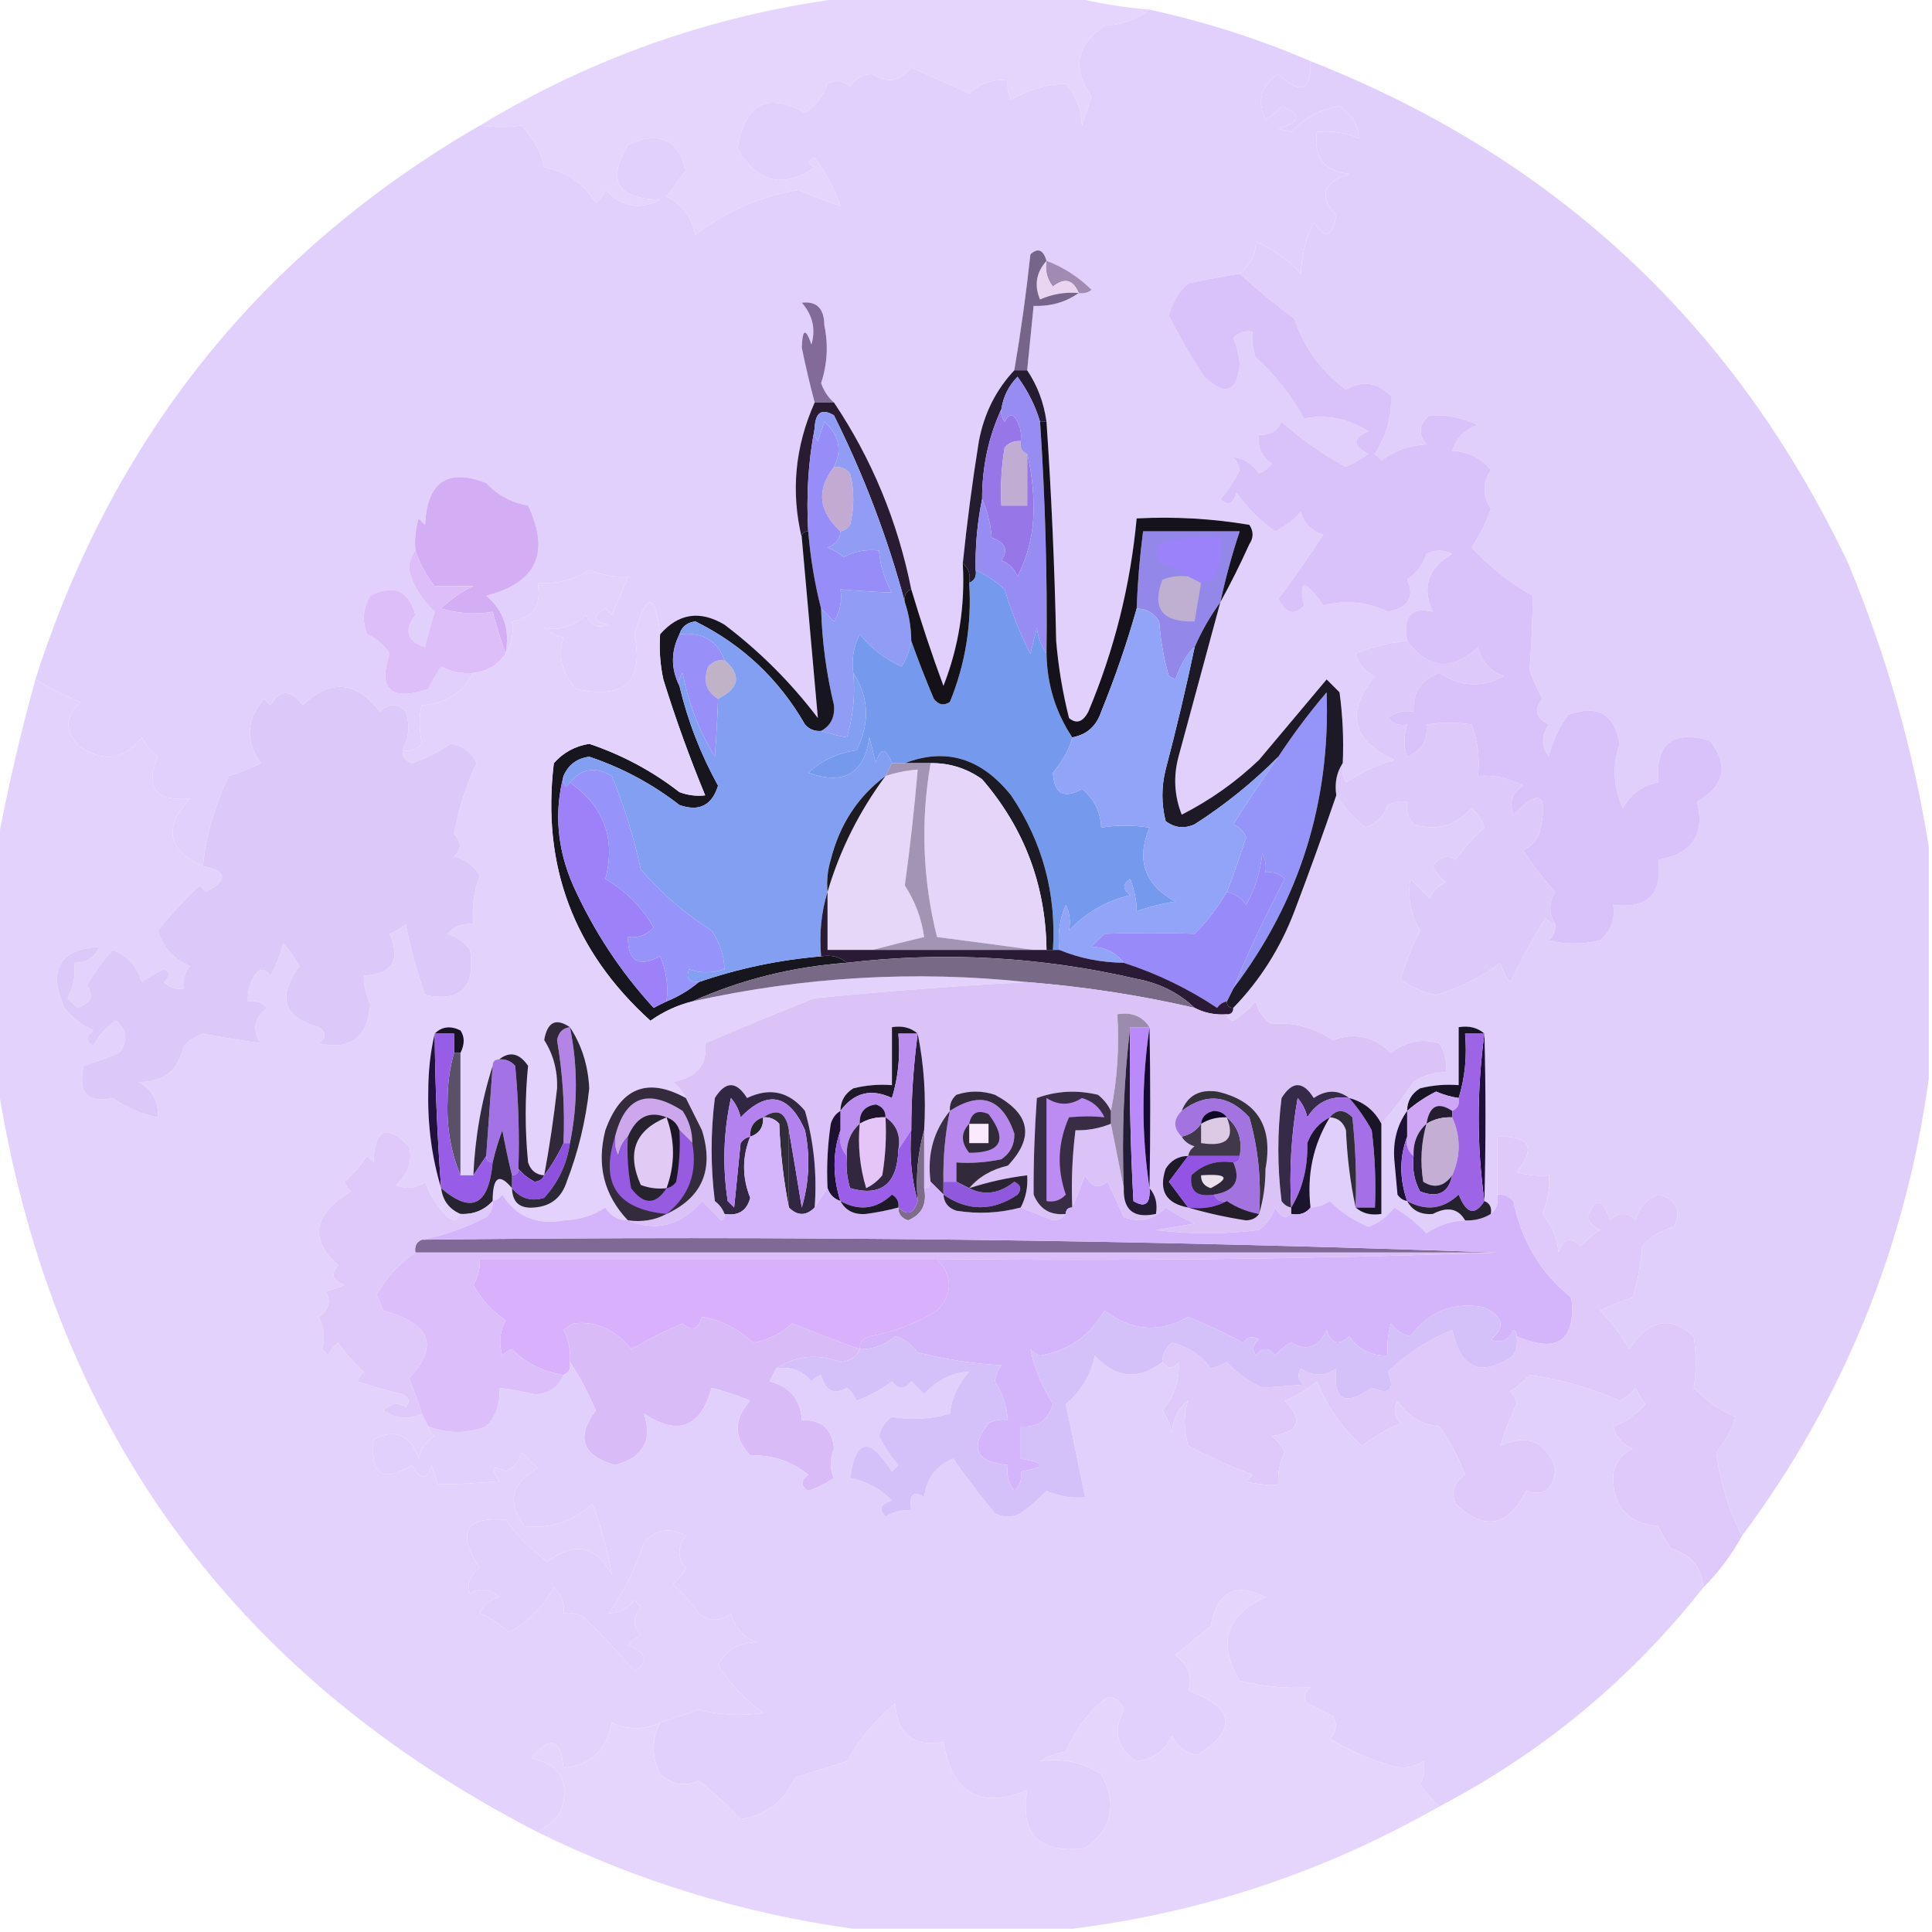 <?xml version="1.0" encoding="UTF-8"?> <svg xmlns="http://www.w3.org/2000/svg" xmlns:xlink="http://www.w3.org/1999/xlink" xmlns:svgjs="http://svgjs.com/svgjs" width="300px" height="300px"> <svg xmlns="http://www.w3.org/2000/svg" xmlns:xlink="http://www.w3.org/1999/xlink" width="300px" height="300px" style="shape-rendering:geometricPrecision; text-rendering:geometricPrecision; image-rendering:optimizeQuality; fill-rule:evenodd; clip-rule:evenodd"> <g> <path style="opacity:0.971" fill="#e4d4fc" d="M 132.5,-0.5 C 143.833,-0.5 155.167,-0.5 166.5,-0.5C 170.316,0.482 174.316,1.149 178.5,1.5C 176.524,3.011 174.191,3.844 171.5,4C 167.094,7.029 166.427,10.695 169.5,15C 169,16.5 168.5,18 168,19.5C 167.907,16.992 167.074,14.826 165.5,13C 162.513,13.063 159.68,13.896 157,15.5C 156.517,14.552 156.351,13.552 156.5,12.5C 154.173,12.247 152.173,12.914 150.5,14.5C 147.5,13.167 144.5,11.833 141.5,10.5C 139.792,12.691 137.792,13.024 135.5,11.5C 133.971,11.529 132.804,12.195 132,13.5C 130.951,12.483 129.784,12.316 128.5,13C 127.842,14.905 126.675,16.404 125,17.5C 119.167,14.271 115.667,16.104 114.5,23C 117.533,28.351 121.533,29.351 126.5,26C 125.304,25.346 125.304,24.846 126.5,24.5C 128.23,26.794 129.563,29.294 130.5,32C 128.407,31.309 126.24,30.476 124,29.5C 118.014,30.49 112.681,32.823 108,36.5C 107.459,33.791 105.959,31.791 103.5,30.5C 104.5,29.167 105.5,27.833 106.5,26.5C 105.293,21.583 102.293,20.25 97.5,22.5C 94.199,28.058 95.866,30.891 102.5,31C 99.437,32.665 96.604,32.165 94,29.5C 93.692,30.308 93.192,30.975 92.5,31.5C 90.674,28.495 88.007,26.661 84.5,26C 84.121,23.811 82.954,21.645 81,19.5C 79.044,19.785 76.877,19.785 74.5,19.5C 92.39,8.648 111.723,1.981 132.5,-0.5 Z"></path> </g> <g> <path style="opacity:0.987" fill="#e1cffb" d="M 178.5,1.5 C 187.166,3.39 195.499,6.056 203.5,9.5C 203.643,14.117 201.976,14.784 198.5,11.5C 195.793,13.336 195.126,15.669 196.5,18.5C 197.478,18.023 198.311,17.357 199,16.5C 202.159,17.745 201.993,18.912 198.5,20C 199.167,20.167 199.833,20.333 200.5,20.5C 202.483,18.329 204.983,16.995 208,16.5C 209.953,17.746 210.953,19.413 211,21.5C 208.959,20.577 206.792,20.244 204.5,20.5C 203.93,24.421 205.597,26.588 209.5,27C 205.403,28.324 204.736,30.49 207.5,33.5C 206.891,36.837 205.724,37.17 204,34.5C 202.784,36.962 202.118,39.629 202,42.5C 200.019,40.343 197.686,38.676 195,37.5C 195.073,39.356 194.24,41.022 192.5,42.5C 189.834,42.933 187.168,43.433 184.5,44C 182.99,45.351 181.99,47.018 181.5,49C 183.14,52.251 184.973,55.418 187,58.5C 190.29,61.602 192.123,60.935 192.5,56.5C 192.379,55.105 192.046,53.772 191.5,52.5C 192.325,51.614 193.325,51.281 194.5,51.5C 194.343,52.873 194.51,54.207 195,55.5C 198.028,58.252 200.528,61.418 202.5,65C 205.928,64.299 209.261,64.966 212.5,67C 209.972,68.017 209.972,69.184 212.5,70.5C 211.372,71.262 210.205,71.929 209,72.5C 205.382,70.545 202.049,68.211 199,65.5C 198.29,66.973 197.124,67.64 195.5,67.5C 195.227,69.451 195.893,70.951 197.5,72C 196.975,72.692 196.308,73.192 195.5,73.5C 194.409,71.985 193.076,71.152 191.5,71C 192.022,71.561 192.355,72.228 192.5,73C 191.711,74.626 190.711,76.126 189.5,77.5C 190.631,78.604 191.465,78.27 192,76.5C 193.667,78.843 195.667,80.843 198,82.5C 199.512,81.743 200.846,80.743 202,79.5C 202.5,81.333 203.667,82.5 205.5,83C 203.305,86.362 200.972,89.695 198.5,93C 199.713,95.326 201.046,95.659 202.5,94C 201.58,89.891 202.58,89.891 205.5,94C 209.032,93.128 212.365,93.461 215.5,95C 218.706,94.375 219.706,92.709 218.5,90C 219.939,89.009 220.939,87.676 221.5,86C 222.833,85.333 224.167,85.333 225.5,86C 221.74,88.169 220.74,91.169 222.5,95C 219.172,94.167 217.839,95.667 218.5,99.5C 215.374,99.869 212.708,100.535 210.5,101.5C 210.968,103.134 211.968,104.3 213.5,105C 208.888,110.604 209.888,114.937 216.5,118C 213.78,118.797 211.28,119.963 209,121.5C 208.517,120.552 208.351,119.552 208.5,118.5C 208.665,114.818 208.499,111.152 208,107.5C 207.333,106.833 206.667,106.167 206,105.5C 202.5,109.667 199,113.833 195.5,118C 191.916,121.416 187.916,124.249 183.5,126.5C 182.345,123.554 182.179,120.554 183,117.5C 185.171,109.481 187.338,101.481 189.5,93.5C 191.076,90.648 192.576,87.648 194,84.5C 194.667,83.5 194.667,82.5 194,81.5C 188.259,80.525 182.425,80.192 176.5,80.5C 175.533,90.897 173.033,100.897 169,110.5C 168.147,112.125 167.147,112.458 166,111.5C 165.007,107.558 164.34,103.558 164,99.5C 163.768,88.134 163.268,76.801 162.5,65.5C 162.103,62.554 161.103,59.887 159.5,57.5C 159.833,54.167 160.167,50.833 160.5,47.5C 163.152,47.59 165.485,46.924 167.5,45.5C 168.239,45.631 168.906,45.464 169.5,45C 167.449,42.98 165.116,41.48 162.5,40.5C 161.992,38.767 161.159,38.434 160,39.5C 159.345,45.575 158.512,51.575 157.5,57.5C 154.643,60.546 152.81,64.213 152,68.5C 150.983,74.818 150.15,81.152 149.5,87.5C 149.876,94.091 148.876,100.424 146.5,106.5C 144.685,101.586 143.019,96.586 141.5,91.5C 139.387,80.955 135.387,71.288 129.5,62.5C 128.609,61.739 127.942,60.739 127.5,59.5C 128.472,56.536 128.638,53.536 128,50.5C 127.974,47.895 126.807,46.729 124.5,47C 126.187,48.913 126.687,51.08 126,53.5C 125.094,50.879 124.594,51.046 124.5,54C 125.093,56.87 125.759,59.703 126.5,62.5C 123.445,69.358 122.778,76.358 124.5,83.5C 125.339,92.869 126.172,102.202 127,111.5C 122.833,106 118,101.167 112.5,97C 108.697,94.729 105.363,95.229 102.5,98.5C 101.755,91.9 100.422,91.9 98.5,98.5C 100.025,105.805 97.025,108.639 89.5,107C 87.254,104.573 86.588,101.906 87.5,99C 86.376,98.751 85.376,98.251 84.5,97.5C 86.777,97.986 88.944,97.319 91,95.5C 91.725,97.158 92.892,97.658 94.5,97C 92.071,96.549 91.904,95.716 94,94.5C 94.333,94.833 94.667,95.167 95,95.5C 95.931,93.54 96.764,91.54 97.5,89.5C 95.604,89.665 93.604,89.331 91.5,88.5C 89.098,90.049 86.432,90.716 83.5,90.5C 84.113,93.969 82.779,95.969 79.5,96.5C 79.784,98.415 79.451,100.081 78.5,101.5C 79.228,97.781 78.228,94.781 75.5,92.5C 83.318,90.504 85.484,85.837 82,78.5C 79.415,78.037 77.248,76.87 75.5,75C 69.491,72.647 66.324,74.814 66,81.5C 65.667,81.167 65.333,80.833 65,80.5C 64.507,82.134 64.34,83.801 64.5,85.5C 63.853,86.274 63.52,87.274 63.5,88.5C 64.2,91.038 65.534,93.205 67.5,95C 66.922,96.811 66.422,98.645 66,100.5C 63.194,99.527 62.694,97.861 64.5,95.5C 63.452,91.649 61.118,90.649 57.5,92.5C 56.359,94.421 56.192,96.421 57,98.5C 58.487,99.155 59.653,100.155 60.5,101.5C 58.661,107.084 60.661,108.917 66.5,107C 67.071,105.795 67.738,104.628 68.5,103.5C 70.071,104.309 71.738,104.643 73.5,104.5C 71.843,107.596 69.176,109.263 65.5,109.5C 65.055,110.941 65.055,112.941 65.5,115.5C 64.675,116.386 63.675,116.719 62.5,116.5C 63.511,114.598 63.678,112.598 63,110.5C 61.667,109.167 60.333,109.167 59,110.5C 55.294,105.732 51.294,105.399 47,109.5C 45.216,106.997 43.549,106.997 42,109.5C 41.667,109.167 41.333,108.833 41,108.5C 38.231,111.792 38.065,115.125 40.5,118.5C 38.892,119.318 37.225,119.985 35.5,120.5C 33.311,125.184 31.978,129.851 31.5,134.5C 25.998,131.986 25.332,128.486 29.5,124C 24.138,124.484 22.471,122.317 24.5,117.5C 23.478,116.646 22.645,115.646 22,114.5C 19.364,117.947 16.197,118.447 12.5,116C 10.006,113.756 10.006,111.423 12.5,109C 10.03,108.011 7.697,106.845 5.5,105.5C 17.517,67.837 40.517,39.171 74.5,19.5C 76.877,19.785 79.044,19.785 81,19.5C 82.954,21.645 84.121,23.811 84.5,26C 88.007,26.661 90.674,28.495 92.5,31.5C 93.192,30.975 93.692,30.308 94,29.5C 96.604,32.165 99.437,32.665 102.5,31C 95.866,30.891 94.199,28.058 97.5,22.5C 102.293,20.25 105.293,21.583 106.5,26.5C 105.5,27.833 104.5,29.167 103.5,30.5C 105.959,31.791 107.459,33.791 108,36.5C 112.681,32.823 118.014,30.49 124,29.5C 126.24,30.476 128.407,31.309 130.5,32C 129.563,29.294 128.23,26.794 126.5,24.5C 125.304,24.846 125.304,25.346 126.5,26C 121.533,29.351 117.533,28.351 114.5,23C 115.667,16.104 119.167,14.271 125,17.5C 126.675,16.404 127.842,14.905 128.5,13C 129.784,12.316 130.951,12.483 132,13.5C 132.804,12.195 133.971,11.529 135.5,11.5C 137.792,13.024 139.792,12.691 141.5,10.5C 144.5,11.833 147.5,13.167 150.5,14.5C 152.173,12.914 154.173,12.247 156.5,12.5C 156.351,13.552 156.517,14.552 157,15.5C 159.68,13.896 162.513,13.063 165.5,13C 167.074,14.826 167.907,16.992 168,19.5C 168.5,18 169,16.5 169.5,15C 166.427,10.695 167.094,7.029 171.5,4C 174.191,3.844 176.524,3.011 178.5,1.5 Z"></path> </g> <g> <path style="opacity:0.986" fill="#e1cffb" d="M 203.5,9.5 C 241.587,24.471 269.42,50.471 287,87.5C 292.936,101.792 297.103,116.459 299.5,131.5C 299.5,143.5 299.5,155.5 299.5,167.5C 295.886,193.686 286.219,217.352 270.5,238.5C 268.429,234.463 267.096,230.129 266.5,225.5C 267.898,223.87 268.898,222.036 269.5,220C 267.179,219.06 265.012,217.56 263,215.5C 263.422,212.902 263.422,210.236 263,207.5C 259.378,204.217 256.044,204.884 253,209.5C 251.743,207.321 250.243,205.321 248.5,203.5C 250.108,202.682 251.775,202.015 253.5,201.5C 254.318,198.893 254.818,196.226 255,193.5C 256.337,191.996 258.004,190.996 260,190.5C 261.08,187.763 260.246,186.096 257.5,185.5C 255.647,186.189 254.481,187.522 254,189.5C 252.667,188.167 251.333,188.167 250,189.5C 248.891,185.983 247.724,185.816 246.5,189C 246.905,189.945 247.572,190.612 248.5,191C 247.354,191.645 246.354,192.478 245.5,193.5C 243.844,191.978 242.677,192.311 242,194.5C 241.788,192.22 240.955,190.22 239.5,188.5C 240.348,186.591 240.682,184.591 240.5,182.5C 238.801,182.66 237.134,182.494 235.5,182C 238.574,178.194 237.574,176.361 232.5,176.5C 232.5,179.5 232.5,182.5 232.5,185.5C 232.737,186.791 232.404,187.791 231.5,188.5C 231.672,187.508 231.338,186.842 230.5,186.5C 230.72,177.638 230.72,168.971 230.5,160.5C 229.432,159.566 228.099,159.232 226.5,159.5C 226.5,162.5 226.5,165.5 226.5,168.5C 224.473,168.338 222.473,168.505 220.5,169C 219.177,169.816 218.511,170.983 218.5,172.5C 216.967,174.634 216.3,177.134 216.5,180C 216.667,181.833 216.833,183.667 217,185.5C 217.383,186.056 217.883,186.389 218.5,186.5C 219.312,187.993 220.645,188.66 222.5,188.5C 224.771,187.319 226.437,187.653 227.5,189.5C 225.323,189.586 223.323,190.253 221.5,191.5C 220.016,189.926 218.349,188.593 216.5,187.5C 215.449,188.885 214.116,189.885 212.5,190.5C 210.228,189.559 208.228,188.226 206.5,186.5C 205.583,187.127 204.583,187.461 203.5,187.5C 202.91,182.405 203.91,177.738 206.5,173.5C 207.75,173.577 208.583,174.244 209,175.5C 209.176,179.688 209.676,183.688 210.5,187.5C 211.568,188.434 212.901,188.768 214.5,188.5C 214.5,183.833 214.5,179.167 214.5,174.5C 216.268,172.492 217.934,170.326 219.5,168C 221.025,166.991 222.692,166.491 224.5,166.5C 224.714,164.856 224.38,163.356 223.5,162C 220.743,161.218 218.243,161.718 216,163.5C 213.346,160.942 210.346,160.275 207,161.5C 203.93,159.503 200.763,158.67 197.5,159C 196.151,158.228 195.318,157.061 195,155.5C 193.981,156.687 192.814,157.687 191.5,158.5C 190.893,158.376 190.56,158.043 190.5,157.5C 191.167,157.5 191.5,157.167 191.5,156.5C 195.641,152.241 198.808,147.241 201,141.5C 203.277,135.499 205.444,129.499 207.5,123.5C 208.744,125.401 210.244,127.068 212,128.5C 213.714,127.924 214.881,126.757 215.5,125C 216.448,124.517 217.448,124.351 218.5,124.5C 218.33,125.822 218.663,126.989 219.5,128C 223.067,129.075 226.067,128.242 228.5,125.5C 229.415,126.328 230.081,127.328 230.5,128.5C 228.815,130.017 227.315,131.684 226,133.5C 224.757,132.664 223.59,132.997 222.5,134.5C 222.977,135.478 223.643,136.311 224.5,137C 223.333,137.5 222.5,138.333 222,139.5C 221,138.5 220,137.5 219,136.5C 218.54,139.304 219.04,141.971 220.5,144.5C 219.27,146.933 218.27,149.433 217.5,152C 219.134,153.308 220.968,154.142 223,154.5C 226.648,153.399 229.982,151.733 233,149.5C 233.249,150.624 233.749,151.624 234.5,152.5C 236.163,149.1 237.996,145.767 240,142.5C 240.383,143.056 240.883,143.389 241.5,143.5C 241.586,144.496 241.252,145.329 240.5,146C 243.167,146.667 245.833,146.667 248.5,146C 250.155,144.556 250.822,142.722 250.5,140.5C 255.833,141.167 258.167,138.833 257.5,133.5C 262.807,132.55 264.807,129.55 263.5,124.5C 267.827,122.031 268.494,118.864 265.5,115C 259.669,113.334 257.002,115.501 257.5,121.5C 255.09,121.921 253.257,123.254 252,125.5C 250.502,122.199 250.335,118.865 251.5,115.5C 250.734,110.85 248.068,109.35 243.5,111C 242.072,112.916 241.072,115.083 240.5,117.5C 239.319,115.865 239.319,114.198 240.5,112.5C 238.458,111.497 238.125,110.163 239.5,108.5C 238.696,107.059 238.029,105.559 237.5,104C 237.803,100.141 237.97,96.308 238,92.5C 234.471,90.53 231.305,88.03 228.5,85C 229.756,83.155 230.756,81.155 231.5,79C 230.167,77 230.167,75 231.5,73C 230.008,71.115 228.008,70.115 225.5,70C 226.167,68 227.5,66.667 229.5,66C 227.063,64.846 224.563,64.346 222,64.5C 220.318,65.865 220.151,67.365 221.5,69C 218.881,69.151 216.547,69.985 214.5,71.5C 214.167,71.167 213.833,70.833 213.5,70.5C 215.275,67.687 216.108,64.687 216,61.5C 213.925,59.352 211.592,59.018 209,60.5C 205.176,57.676 202.509,54.009 201,49.5C 198.004,47.267 195.171,44.934 192.5,42.5C 194.24,41.022 195.073,39.356 195,37.5C 197.686,38.676 200.019,40.343 202,42.5C 202.118,39.629 202.784,36.962 204,34.5C 205.724,37.17 206.891,36.837 207.5,33.5C 204.736,30.49 205.403,28.324 209.5,27C 205.597,26.588 203.93,24.421 204.5,20.5C 206.792,20.244 208.959,20.577 211,21.5C 210.953,19.413 209.953,17.746 208,16.5C 204.983,16.995 202.483,18.329 200.5,20.5C 199.833,20.333 199.167,20.167 198.5,20C 201.993,18.912 202.159,17.745 199,16.5C 198.311,17.357 197.478,18.023 196.5,18.5C 195.126,15.669 195.793,13.336 198.5,11.5C 201.976,14.784 203.643,14.117 203.5,9.5 Z"></path> </g> <g> <path style="opacity:1" fill="#a18bb2" d="M 162.5,40.5 C 165.116,41.48 167.449,42.98 169.5,45C 168.906,45.464 168.239,45.631 167.5,45.5C 166.63,43.401 165.297,43.068 163.5,44.5C 162.571,43.311 162.238,41.978 162.5,40.5 Z"></path> </g> <g> <path style="opacity:1" fill="#e9d4f1" d="M 162.5,40.5 C 162.238,41.978 162.571,43.311 163.5,44.5C 165.297,43.068 166.63,43.401 167.5,45.5C 165.409,45.318 163.409,45.652 161.5,46.5C 160.561,44.308 160.895,42.308 162.5,40.5 Z"></path> </g> <g> <path style="opacity:1" fill="#76648a" d="M 162.5,40.5 C 160.895,42.308 160.561,44.308 161.5,46.5C 163.409,45.652 165.409,45.318 167.5,45.5C 165.485,46.924 163.152,47.59 160.5,47.5C 160.167,50.833 159.833,54.167 159.5,57.5C 158.833,57.5 158.167,57.5 157.5,57.5C 158.512,51.575 159.345,45.575 160,39.5C 161.159,38.434 161.992,38.767 162.5,40.5 Z"></path> </g> <g> <path style="opacity:1" fill="#826a99" d="M 129.5,62.5 C 128.5,62.5 127.5,62.5 126.5,62.5C 125.759,59.703 125.093,56.87 124.5,54C 124.594,51.046 125.094,50.879 126,53.5C 126.687,51.08 126.187,48.913 124.5,47C 126.807,46.729 127.974,47.895 128,50.5C 128.638,53.536 128.472,56.536 127.5,59.5C 127.942,60.739 128.609,61.739 129.5,62.5 Z"></path> </g> <g> <path style="opacity:1" fill="#251c32" d="M 157.5,57.5 C 158.167,57.5 158.833,57.5 159.5,57.5C 161.103,59.887 162.103,62.554 162.5,65.5C 162.167,65.5 161.833,65.5 161.5,65.5C 160.783,63.047 159.616,60.713 158,58.5C 156.628,59.91 155.795,61.577 155.5,63.5C 153.498,67.833 152.498,72.5 152.5,77.5C 151.756,81.118 151.423,84.785 151.5,88.5C 151.672,89.492 151.338,90.158 150.5,90.5C 150.737,89.209 150.404,88.209 149.5,87.5C 150.15,81.152 150.983,74.818 152,68.5C 152.81,64.213 154.643,60.546 157.5,57.5 Z"></path> </g> <g> <path style="opacity:1" fill="#9777e7" d="M 155.5,63.5 C 155.369,64.239 155.536,64.906 156,65.5C 156.667,64.167 157.333,64.167 158,65.5C 158.483,66.448 158.649,67.448 158.5,68.5C 157.504,68.414 156.671,68.748 156,69.5C 155.502,72.482 155.335,75.482 155.5,78.5C 156.833,78.5 158.167,78.5 159.5,78.5C 159.5,75.833 159.5,73.167 159.5,70.5C 160.164,73.146 160.498,75.979 160.5,79C 160.486,82.772 159.653,86.272 158,89.5C 157.5,88.333 156.667,87.5 155.5,87C 156.622,85.387 156.122,84.22 154,83.5C 153.809,81.292 153.309,79.292 152.5,77.5C 152.498,72.5 153.498,67.833 155.5,63.5 Z"></path> </g> <g> <path style="opacity:1" fill="#c1acd3" d="M 158.5,68.5 C 158.328,69.492 158.662,70.158 159.5,70.5C 159.5,73.167 159.5,75.833 159.5,78.5C 158.167,78.5 156.833,78.5 155.5,78.5C 155.335,75.482 155.502,72.482 156,69.5C 156.671,68.748 157.504,68.414 158.5,68.5 Z"></path> </g> <g> <path style="opacity:1" fill="#291c32" d="M 126.5,62.5 C 127.5,62.5 128.5,62.5 129.5,62.5C 135.387,71.288 139.387,80.955 141.5,91.5C 140.662,91.842 140.328,92.508 140.5,93.5C 137.855,83.581 134.188,73.915 129.5,64.5C 127.604,63.361 126.604,64.027 126.5,66.5C 125.512,71.641 125.179,76.974 125.5,82.5C 124.833,82.5 124.5,82.833 124.5,83.5C 122.778,76.358 123.445,69.358 126.5,62.5 Z"></path> </g> <g> <path style="opacity:1" fill="#c2aad3" d="M 129.5,72.5 C 130.496,72.414 131.329,72.748 132,73.5C 132.667,76.167 132.667,78.833 132,81.5C 131.617,82.056 131.117,82.389 130.5,82.5C 127.085,79.374 126.752,76.041 129.5,72.5 Z"></path> </g> <g> <path style="opacity:1" fill="#968df8" d="M 129.5,72.5 C 126.752,76.041 127.085,79.374 130.5,82.5C 130.423,83.75 129.756,84.583 128.5,85C 129.416,85.374 130.25,85.874 131,86.5C 132.699,85.594 134.533,85.261 136.5,85.5C 136.665,87.827 137.331,89.993 138.5,92C 135.881,91.917 133.214,91.75 130.5,91.5C 130.785,93.288 130.452,94.955 129.5,96.5C 128.818,95.757 128.151,95.091 127.5,94.5C 126.518,90.684 125.851,86.684 125.5,82.5C 125.179,76.974 125.512,71.641 126.5,66.5C 126.369,67.239 126.536,67.906 127,68.5C 127.333,67.5 127.667,66.5 128,65.5C 130.303,67.547 130.803,69.881 129.5,72.5 Z"></path> </g> <g> <path style="opacity:1" fill="#9387ea" d="M 189.5,93.5 C 187.9,95.703 186.567,98.036 185.5,100.5C 184.391,101.381 183.391,103.048 182.5,105.5C 182.167,105.333 181.833,105.167 181.5,105C 180.718,102.26 180.218,99.426 180,96.5C 179.184,95.177 178.017,94.511 176.5,94.5C 176.646,90.481 176.979,86.481 177.5,82.5C 182.5,82.5 187.5,82.5 192.5,82.5C 191.301,86.099 190.301,89.765 189.5,93.5 Z"></path> </g> <g> <path style="opacity:1" fill="#d3aef5" d="M 78.5,101.5 C 77.784,99.444 77.117,97.277 76.5,95C 73.801,95.438 71.135,95.272 68.5,94.5C 69.936,93.066 71.603,91.9 73.5,91C 71.5,91 69.5,91 67.5,91C 66.131,89.281 65.131,87.448 64.5,85.5C 64.34,83.801 64.507,82.134 65,80.5C 65.333,80.833 65.667,81.167 66,81.5C 66.324,74.814 69.491,72.647 75.5,75C 77.248,76.87 79.415,78.037 82,78.5C 85.484,85.837 83.318,90.504 75.5,92.5C 78.228,94.781 79.228,97.781 78.5,101.5 Z"></path> </g> <g> <path style="opacity:1" fill="#968cf1" d="M 161.5,65.5 C 162.309,77.482 162.642,89.482 162.5,101.5C 161.71,100.391 161.21,99.058 161,97.5C 160.667,98.833 160.333,100.167 160,101.5C 158.367,98.319 157.034,94.986 156,91.5C 154.6,90.252 153.1,89.252 151.5,88.5C 151.423,84.785 151.756,81.118 152.5,77.5C 153.309,79.292 153.809,81.292 154,83.5C 156.122,84.22 156.622,85.387 155.5,87C 156.667,87.5 157.5,88.333 158,89.5C 159.653,86.272 160.486,82.772 160.5,79C 160.498,75.979 160.164,73.146 159.5,70.5C 158.662,70.158 158.328,69.492 158.5,68.5C 158.649,67.448 158.483,66.448 158,65.5C 157.333,64.167 156.667,64.167 156,65.5C 155.536,64.906 155.369,64.239 155.5,63.5C 155.795,61.577 156.628,59.91 158,58.5C 159.616,60.713 160.783,63.047 161.5,65.5 Z"></path> </g> <g> <path style="opacity:1" fill="#bfb0d2" d="M 184.5,89.5 C 185.167,89.833 185.833,90.167 186.5,90.5C 186.167,92.5 185.833,94.5 185.5,96.5C 180.459,96.647 178.793,94.481 180.5,90C 181.793,89.51 183.127,89.343 184.5,89.5 Z"></path> </g> <g> <path style="opacity:1" fill="#919cf4" d="M 140.5,93.5 C 141.15,95.435 141.483,97.435 141.5,99.5C 141.291,100.922 140.791,102.255 140,103.5C 137.427,102.346 135.261,100.68 133.5,98.5C 132.534,100.396 132.201,102.396 132.5,104.5C 132.82,107.898 132.487,111.232 131.5,114.5C 130.095,114.24 128.762,113.907 127.5,113.5C 128.993,112.688 129.66,111.355 129.5,109.5C 128.312,104.562 127.645,99.562 127.5,94.5C 128.151,95.091 128.818,95.757 129.5,96.5C 130.452,94.955 130.785,93.288 130.5,91.5C 133.214,91.75 135.881,91.917 138.5,92C 137.331,89.993 136.665,87.827 136.5,85.5C 134.533,85.261 132.699,85.594 131,86.5C 130.25,85.874 129.416,85.374 128.5,85C 129.756,84.583 130.423,83.75 130.5,82.5C 131.117,82.389 131.617,82.056 132,81.5C 132.667,78.833 132.667,76.167 132,73.5C 131.329,72.748 130.496,72.414 129.5,72.5C 130.803,69.881 130.303,67.547 128,65.5C 127.667,66.5 127.333,67.5 127,68.5C 126.536,67.906 126.369,67.239 126.5,66.5C 126.604,64.027 127.604,63.361 129.5,64.5C 134.188,73.915 137.855,83.581 140.5,93.5 Z"></path> </g> <g> <path style="opacity:1" fill="#debef9" d="M 64.5,85.5 C 65.131,87.448 66.131,89.281 67.5,91C 69.5,91 71.5,91 73.5,91C 71.603,91.9 69.936,93.066 68.5,94.5C 71.135,95.272 73.801,95.438 76.5,95C 77.117,97.277 77.784,99.444 78.5,101.5C 77.341,103.25 75.674,104.25 73.5,104.5C 71.738,104.643 70.071,104.309 68.5,103.5C 67.738,104.628 67.071,105.795 66.5,107C 60.661,108.917 58.661,107.084 60.5,101.5C 59.653,100.155 58.487,99.155 57,98.5C 56.192,96.421 56.359,94.421 57.5,92.5C 61.118,90.649 63.452,91.649 64.5,95.5C 62.694,97.861 63.194,99.527 66,100.5C 66.422,98.645 66.922,96.811 67.5,95C 65.534,93.205 64.2,91.038 63.5,88.5C 63.52,87.274 63.853,86.274 64.5,85.5 Z"></path> </g> <g> <path style="opacity:1" fill="#7599ed" d="M 151.5,88.5 C 153.1,89.252 154.6,90.252 156,91.5C 157.034,94.986 158.367,98.319 160,101.5C 160.333,100.167 160.667,98.833 161,97.5C 161.21,99.058 161.71,100.391 162.5,101.5C 162.584,106.29 163.918,110.623 166.5,114.5C 166.097,116.223 165.097,118.057 163.5,120C 163.7,123.285 165.2,124.118 168,122.5C 169.887,124.026 170.887,126.026 171,128.5C 173.354,128.108 175.854,128.108 178.5,128.5C 176.383,133.532 177.716,137.365 182.5,140C 180.444,140.311 178.444,140.811 176.5,141.5C 176.522,140.005 176.189,138.338 175.5,136.5C 174.289,137.274 174.289,138.107 175.5,139C 171.726,139.912 168.559,141.745 166,144.5C 166.263,143.049 166.096,141.716 165.5,140.5C 164.526,142.743 164.192,145.076 164.5,147.5C 164.167,147.5 163.833,147.5 163.5,147.5C 164.048,138.726 161.881,130.726 157,123.5C 152.379,117.718 146.879,116.051 140.5,118.5C 139.833,118.5 139.167,118.5 138.5,118.5C 137.538,116.014 136.705,116.014 136,118.5C 135.667,117.167 135.333,115.833 135,114.5C 134.21,120.124 131.043,121.957 125.5,120C 127.592,118.075 130.092,116.908 133,116.5C 135.117,112.279 134.95,108.279 132.5,104.5C 132.201,102.396 132.534,100.396 133.5,98.5C 135.261,100.68 137.427,102.346 140,103.5C 140.791,102.255 141.291,100.922 141.5,99.5C 142.538,102.429 143.704,105.429 145,108.5C 145.718,109.451 146.551,109.617 147.5,109C 149.909,103.098 150.909,96.931 150.5,90.5C 151.338,90.158 151.672,89.492 151.5,88.5 Z"></path> </g> <g> <path style="opacity:1" fill="#141218" d="M 149.5,87.5 C 150.404,88.209 150.737,89.209 150.5,90.5C 150.909,96.931 149.909,103.098 147.5,109C 146.551,109.617 145.718,109.451 145,108.5C 143.704,105.429 142.538,102.429 141.5,99.5C 141.483,97.435 141.15,95.435 140.5,93.5C 140.328,92.508 140.662,91.842 141.5,91.5C 143.019,96.586 144.685,101.586 146.5,106.5C 148.876,100.424 149.876,94.091 149.5,87.5 Z"></path> </g> <g> <path style="opacity:1" fill="#17151e" d="M 125.5,82.5 C 125.851,86.684 126.518,90.684 127.5,94.5C 127.645,99.562 128.312,104.562 129.5,109.5C 129.66,111.355 128.993,112.688 127.5,113.5C 126.504,113.586 125.671,113.252 125,112.5C 120.935,105.435 115.269,100.101 108,96.5C 106.699,96.639 105.866,97.305 105.5,98.5C 104.167,101.167 104.167,103.833 105.5,106.5C 106.777,111.897 108.777,117.064 111.5,122C 110.553,125.072 108.553,126.072 105.5,125C 101.274,121.72 96.607,119.22 91.5,117.5C 89.583,117.754 88.249,118.754 87.5,120.5C 86.031,126.182 86.531,131.849 89,137.5C 92.186,144.555 96.353,150.889 101.5,156.5C 102.183,156.137 102.85,155.804 103.5,155.5C 105.368,154.737 107.035,153.737 108.5,152.5C 114.663,150.376 120.996,149.043 127.5,148.5C 129.099,148.232 130.432,148.566 131.5,149.5C 123.031,150.121 115.031,152.121 107.5,155.5C 105.16,156.086 102.993,157.086 101,158.5C 89.075,147.72 84.075,134.387 86,118.5C 87.47,116.848 89.303,115.848 91.5,115.5C 96.607,117.22 101.274,119.72 105.5,123C 106.793,123.49 108.127,123.657 109.5,123.5C 107.075,117.639 104.909,111.639 103,105.5C 102.503,103.19 102.337,100.857 102.5,98.5C 105.363,95.229 108.697,94.729 112.5,97C 118,101.167 122.833,106 127,111.5C 126.172,102.202 125.339,92.869 124.5,83.5C 124.5,82.833 124.833,82.5 125.5,82.5 Z"></path> </g> <g> <path style="opacity:1" fill="#c0b3c8" d="M 112.5,102.5 C 115.175,104.846 114.842,106.846 111.5,108.5C 109.623,107.341 109.123,105.674 110,103.5C 110.671,102.748 111.504,102.414 112.5,102.5 Z"></path> </g> <g> <path style="opacity:1" fill="#16121b" d="M 161.5,65.5 C 161.833,65.5 162.167,65.5 162.5,65.5C 163.268,76.801 163.768,88.134 164,99.5C 164.34,103.558 165.007,107.558 166,111.5C 167.147,112.458 168.147,112.125 169,110.5C 173.033,100.897 175.533,90.897 176.5,80.5C 182.425,80.192 188.259,80.525 194,81.5C 194.667,82.5 194.667,83.5 194,84.5C 192.576,87.648 191.076,90.648 189.5,93.5C 190.301,89.765 191.301,86.099 192.5,82.5C 187.5,82.5 182.5,82.5 177.5,82.5C 176.979,86.481 176.646,90.481 176.5,94.5C 175.003,99.821 173.17,105.154 171,110.5C 170.252,112.751 168.752,114.084 166.5,114.5C 163.918,110.623 162.584,106.29 162.5,101.5C 162.642,89.482 162.309,77.482 161.5,65.5 Z"></path> </g> <g> <path style="opacity:1" fill="#9b82fa" d="M 186.5,90.5 C 185.833,90.167 185.167,89.833 184.5,89.5C 183.359,88.661 182.026,87.994 180.5,87.5C 179.417,86.635 179.251,85.635 180,84.5C 183.057,83.549 186.223,83.216 189.5,83.5C 189.66,85.199 189.494,86.866 189,88.5C 188.583,89.756 187.75,90.423 186.5,90.5 Z"></path> </g> <g> <path style="opacity:1" fill="#998ff9" d="M 105.5,98.5 C 109.002,98.076 111.335,99.41 112.5,102.5C 111.504,102.414 110.671,102.748 110,103.5C 109.123,105.674 109.623,107.341 111.5,108.5C 111.408,111.303 111.242,114.303 111,117.5C 108.545,113.469 106.879,109.136 106,104.5C 105.536,105.094 105.369,105.761 105.5,106.5C 104.167,103.833 104.167,101.167 105.5,98.5 Z"></path> </g> <g> <path style="opacity:0.987" fill="#e3d1fb" d="M 102.5,98.5 C 102.337,100.857 102.503,103.19 103,105.5C 104.909,111.639 107.075,117.639 109.5,123.5C 108.127,123.657 106.793,123.49 105.5,123C 101.274,119.72 96.607,117.22 91.5,115.5C 89.303,115.848 87.47,116.848 86,118.5C 84.075,134.387 89.075,147.72 101,158.5C 102.993,157.086 105.16,156.086 107.5,155.5C 124.819,151.66 142.152,150.66 159.5,152.5C 148.603,153.068 137.603,153.902 126.5,155C 120.834,157.231 115.168,159.564 109.5,162C 109.915,165.289 108.248,167.289 104.5,168C 105.381,168.708 106.047,169.542 106.5,170.5C 100.539,167.22 96.372,168.887 94,175.5C 92.608,180.907 93.774,185.574 97.5,189.5C 95.983,189.489 94.816,188.823 94,187.5C 92.13,188.743 89.964,189.41 87.5,189.5C 83.319,190.253 80.153,188.92 78,185.5C 77.617,186.056 77.117,186.389 76.5,186.5C 76.504,182.75 77.504,182.083 79.5,184.5C 79.559,186.722 80.725,187.722 83,187.5C 85.537,187.3 87.204,185.967 88,183.5C 89.802,178.822 90.969,173.988 91.5,169C 91.329,165.454 90.329,162.287 88.5,159.5C 86.316,158.017 84.983,158.684 84.5,161.5C 85.924,163.745 86.59,166.245 86.5,169C 85.994,173.536 85.327,178.036 84.5,182.5C 83.25,182.423 82.417,181.756 82,180.5C 81.508,175.449 81.508,170.449 82,165.5C 80.653,163.534 79.153,163.201 77.5,164.5C 76.833,164.5 76.5,164.833 76.5,165.5C 74.763,170.911 73.763,176.578 73.5,182.5C 72.833,182.5 72.167,182.5 71.5,182.5C 71.5,176.167 71.5,169.833 71.5,163.5C 72.171,162.153 72.171,160.986 71.5,160C 69.934,159.235 68.601,159.402 67.5,160.5C 66.835,163.314 66.502,166.314 66.5,169.5C 66.392,174.745 67.058,179.745 68.5,184.5C 68.738,186.404 69.738,187.738 71.5,188.5C 71.103,189.525 70.437,189.692 69.5,189C 67.959,187.421 66.792,185.587 66,183.5C 64.612,184.554 63.112,184.72 61.5,184C 63.441,182.184 64.108,180.184 63.5,178C 60.028,174.424 58.195,175.258 58,180.5C 57.667,180.167 57.333,179.833 57,179.5C 56.02,180.981 54.853,182.315 53.5,183.5C 53.709,184.086 54.043,184.586 54.5,185C 48.635,188.574 47.968,192.408 52.5,196.5C 51.282,197.803 51.615,198.803 53.5,199.5C 52.397,199.998 51.397,200.331 50.5,200.5C 51.471,201.962 51.138,203.295 49.5,204.5C 50.33,206.135 50.497,207.802 50,209.5C 50.333,209.833 50.667,210.167 51,210.5C 51.308,209.692 51.808,209.025 52.5,208.5C 53.648,210.149 54.981,211.649 56.5,213C 56.043,213.414 55.709,213.914 55.5,214.5C 57.813,215.273 60.146,215.94 62.5,216.5C 63.521,217.002 63.688,217.668 63,218.5C 61.927,217.72 60.76,217.887 59.5,219C 61.55,220.332 63.55,220.498 65.5,219.5C 65.833,220.167 66.167,220.833 66.5,221.5C 66.611,222.117 66.944,222.617 67.5,223C 66.151,223.772 65.318,224.939 65,226.5C 63.741,222.777 61.408,221.777 58,223.5C 57.45,228.967 59.45,230.3 64,227.5C 65.309,229.891 66.309,229.891 67,227.5C 67.333,228.5 67.667,229.5 68,230.5C 70.969,230.481 74.135,230.314 77.5,230C 76.137,227.871 76.471,227.371 78.5,228.5C 79.799,227.91 80.632,226.91 81,225.5C 81.833,226.333 82.667,227.167 83.5,228C 79.326,230.354 78.659,233.354 81.5,237C 85.445,237.438 88.945,236.271 92,233.5C 93.359,237.173 94.359,240.84 95,244.5C 92.533,240.006 89.2,239.34 85,242.5C 82.5,240.667 80.333,238.5 78.5,236C 72.206,235.458 70.873,237.958 74.5,243.5C 72.96,244.532 72.46,245.865 73,247.5C 74.507,246.465 76.007,246.632 77.5,248C 76.09,248.368 75.09,249.201 74.5,250.5C 76.193,251.228 77.693,252.228 79,253.5C 82,251.833 84.333,249.5 86,246.5C 87.188,247.563 87.688,248.897 87.5,250.5C 88.552,250.351 89.552,250.517 90.5,251C 93.35,253.682 96.016,256.516 98.5,259.5C 100.802,258.001 100.469,256.668 97.5,255.5C 98.025,254.808 98.692,254.308 99.5,254C 98.253,252.542 98.253,251.042 99.5,249.5C 99.167,249.167 98.833,248.833 98.5,248.5C 97.476,249.853 96.143,250.52 94.5,250.5C 96.827,247.266 98.66,243.6 100,239.5C 101.884,237.424 104.051,237.09 106.5,238.5C 105.167,240.167 105.167,241.833 106.5,243.5C 106.023,244.478 105.357,245.311 104.5,246C 106.019,247.351 107.352,248.851 108.5,250.5C 110.167,251.833 111.833,251.833 113.5,250.5C 114.063,252.709 115.396,254.209 117.5,255C 114.755,255.053 112.755,256.22 111.5,258.5C 113.308,261.423 115.641,263.923 118.5,266C 114.845,266.477 111.512,266.31 108.5,265.5C 106.47,266.172 104.47,266.838 102.5,267.5C 99.959,268.649 97.459,268.649 95,267.5C 94.207,271.796 91.707,274.13 87.5,274.5C 87.068,269.951 85.401,269.451 82.5,273C 87.116,274.018 88.616,276.851 87,281.5C 85.961,282.71 84.794,283.71 83.5,284.5C 35.677,259.896 7.677,220.896 -0.5,167.5C -0.5,155.5 -0.5,143.5 -0.5,131.5C 1.099,122.858 3.099,114.191 5.5,105.5C 7.697,106.845 10.03,108.011 12.5,109C 10.006,111.423 10.006,113.756 12.5,116C 16.197,118.447 19.364,117.947 22,114.5C 22.645,115.646 23.478,116.646 24.5,117.5C 22.471,122.317 24.138,124.484 29.5,124C 25.332,128.486 25.998,131.986 31.5,134.5C 35.294,135.239 35.461,136.573 32,138.5C 31.667,138.167 31.333,137.833 31,137.5C 28.65,139.683 26.483,142.016 24.5,144.5C 25.301,147.133 26.967,148.967 29.5,150C 28.663,151.011 28.33,152.178 28.5,153.5C 27.325,153.719 26.325,153.386 25.5,152.5C 26.506,151.604 26.506,150.938 25.5,150.5C 24.252,151.04 23.085,151.707 22,152.5C 21.339,150.084 19.839,148.418 17.5,147.5C 15.973,149.193 14.64,151.027 13.5,153C 14.622,154.613 14.122,155.78 12,156.5C 11.5,156 11,155.5 10.5,155C 11.406,153.301 11.739,151.467 11.5,149.5C 13.359,149.539 14.692,148.706 15.5,147C 9.215,147.391 7.381,150.558 10,156.5C 11.214,158.049 12.714,159.215 14.5,160C 13.289,160.893 13.289,161.726 14.5,162.5C 15.204,160.899 16.371,159.565 18,158.5C 19.772,159.99 19.939,161.657 18.5,163.5C 16.659,164.23 14.825,164.897 13,165.5C 12.057,169.719 13.557,171.385 17.5,170.5C 19.662,172.02 21.995,173.02 24.5,173.5C 24.677,171.019 23.677,169.186 21.5,168C 25.372,168.07 27.706,166.236 28.5,162.5C 29.328,161.585 30.328,160.919 31.5,160.5C 34.341,161.053 37.341,161.553 40.5,162C 39.105,159.925 39.438,158.092 41.5,156.5C 40.675,155.614 39.675,155.281 38.5,155.5C 38.421,154.07 38.754,152.736 39.5,151.5C 40.274,150.289 41.107,150.289 42,151.5C 42.862,149.913 43.529,148.246 44,146.5C 44.956,147.579 45.789,148.745 46.5,150C 42.984,154.799 43.984,157.965 49.5,159.5C 50.711,160.274 50.711,161.107 49.5,162C 54.383,163.13 57.05,161.13 57.5,156C 56.852,154.56 56.519,153.06 56.5,151.5C 60.935,151.248 62.268,149.081 60.5,145C 61.416,144.626 62.25,144.126 63,143.5C 63.749,147.251 64.749,150.918 66,154.5C 71.529,155.639 73.862,153.306 73,147.5C 72.097,146.299 70.931,145.465 69.5,145C 70.563,143.812 71.897,143.312 73.5,143.5C 73.232,140.881 73.565,138.381 74.5,136C 73.624,134.415 72.291,133.415 70.5,133C 71.711,131.887 71.711,130.72 70.5,129.5C 71.245,125.497 72.412,121.83 74,118.5C 73.225,116.777 71.892,115.777 70,115.5C 68.155,116.756 66.155,117.756 64,118.5C 62.97,118.164 62.47,117.497 62.5,116.5C 63.675,116.719 64.675,116.386 65.5,115.5C 65.055,112.941 65.055,110.941 65.5,109.5C 69.176,109.263 71.843,107.596 73.5,104.5C 75.674,104.25 77.341,103.25 78.5,101.5C 79.451,100.081 79.784,98.415 79.5,96.5C 82.779,95.969 84.113,93.969 83.5,90.5C 86.432,90.716 89.098,90.049 91.5,88.5C 93.604,89.331 95.604,89.665 97.5,89.5C 96.764,91.54 95.931,93.54 95,95.5C 94.667,95.167 94.333,94.833 94,94.5C 91.904,95.716 92.071,96.549 94.5,97C 92.892,97.658 91.725,97.158 91,95.5C 88.944,97.319 86.777,97.986 84.5,97.5C 85.376,98.251 86.376,98.751 87.5,99C 86.588,101.906 87.254,104.573 89.5,107C 97.025,108.639 100.025,105.805 98.5,98.5C 100.422,91.9 101.755,91.9 102.5,98.5 Z"></path> </g> <g> <path style="opacity:1" fill="#ddc9fa" d="M 218.5,99.5 C 221.809,103.939 225.476,104.272 229.5,100.5C 230.063,102.709 231.396,104.209 233.5,105C 230.127,106.834 226.794,106.667 223.5,104.5C 220.663,105.509 219.33,107.509 219.5,110.5C 218.022,110.238 216.689,110.571 215.5,111.5C 216.325,112.386 217.325,112.719 218.5,112.5C 217.948,114.331 217.948,115.997 218.5,117.5C 220.756,116.579 221.756,114.912 221.5,112.5C 224.011,112.162 226.345,112.162 228.5,112.5C 229.48,115.086 229.813,117.753 229.5,120.5C 231.989,120.298 234.323,120.798 236.5,122C 234.789,123.133 234.289,124.633 235,126.5C 239.207,122.233 240.541,123.233 239,129.5C 238.5,130.667 237.667,131.5 236.5,132C 237.975,134.309 239.642,136.476 241.5,138.5C 240.465,140.128 240.465,141.795 241.5,143.5C 240.883,143.389 240.383,143.056 240,142.5C 237.996,145.767 236.163,149.1 234.5,152.5C 233.749,151.624 233.249,150.624 233,149.5C 229.982,151.733 226.648,153.399 223,154.5C 220.968,154.142 219.134,153.308 217.5,152C 218.27,149.433 219.27,146.933 220.5,144.5C 219.04,141.971 218.54,139.304 219,136.5C 220,137.5 221,138.5 222,139.5C 222.5,138.333 223.333,137.5 224.5,137C 223.643,136.311 222.977,135.478 222.5,134.5C 223.59,132.997 224.757,132.664 226,133.5C 227.315,131.684 228.815,130.017 230.5,128.5C 230.081,127.328 229.415,126.328 228.5,125.5C 226.067,128.242 223.067,129.075 219.5,128C 218.663,126.989 218.33,125.822 218.5,124.5C 217.448,124.351 216.448,124.517 215.5,125C 214.881,126.757 213.714,127.924 212,128.5C 210.244,127.068 208.744,125.401 207.5,123.5C 207.216,121.585 207.549,119.919 208.5,118.5C 208.351,119.552 208.517,120.552 209,121.5C 211.28,119.963 213.78,118.797 216.5,118C 209.888,114.937 208.888,110.604 213.5,105C 211.968,104.3 210.968,103.134 210.5,101.5C 212.708,100.535 215.374,99.869 218.5,99.5 Z"></path> </g> <g> <path style="opacity:1" fill="#1c1a25" d="M 163.5,147.5 C 163.167,147.5 162.833,147.5 162.5,147.5C 162.381,137.433 159.048,128.599 152.5,121C 150.091,119.293 147.425,118.46 144.5,118.5C 143.167,118.5 141.833,118.5 140.5,118.5C 146.879,116.051 152.379,117.718 157,123.5C 161.881,130.726 164.048,138.726 163.5,147.5 Z"></path> </g> <g> <path style="opacity:1" fill="#e5d5f9" d="M 144.5,118.5 C 147.425,118.46 150.091,119.293 152.5,121C 159.048,128.599 162.381,137.433 162.5,147.5C 161.833,147.5 161.167,147.5 160.5,147.5C 155.651,146.834 150.651,146.167 145.5,145.5C 143.27,136.575 142.937,127.575 144.5,118.5 Z"></path> </g> <g> <path style="opacity:1" fill="#829ff1" d="M 127.5,113.5 C 128.762,113.907 130.095,114.24 131.5,114.5C 132.487,111.232 132.82,107.898 132.5,104.5C 134.95,108.279 135.117,112.279 133,116.5C 130.092,116.908 127.592,118.075 125.5,120C 131.043,121.957 134.21,120.124 135,114.5C 135.333,115.833 135.667,117.167 136,118.5C 136.705,116.014 137.538,116.014 138.5,118.5C 138.167,119.167 137.833,119.833 137.5,120.5C 133.225,123.67 130.392,128.003 129,133.5C 128.506,135.134 128.34,136.801 128.5,138.5C 127.521,141.625 127.187,144.958 127.5,148.5C 120.996,149.043 114.663,150.376 108.5,152.5C 106.972,152.483 106.472,151.816 107,150.5C 108.707,151.138 110.54,151.138 112.5,150.5C 112.414,148.323 111.747,146.323 110.5,144.5C 106.352,141.849 102.685,138.682 99.5,135C 98.43,130.029 96.93,125.195 95,120.5C 92.448,118.98 90.282,119.313 88.5,121.5C 87.794,122.557 87.461,122.224 87.5,120.5C 88.249,118.754 89.583,117.754 91.5,117.5C 96.607,119.22 101.274,121.72 105.5,125C 108.553,126.072 110.553,125.072 111.5,122C 108.777,117.064 106.777,111.897 105.5,106.5C 105.369,105.761 105.536,105.094 106,104.5C 106.879,109.136 108.545,113.469 111,117.5C 111.242,114.303 111.408,111.303 111.5,108.5C 114.842,106.846 115.175,104.846 112.5,102.5C 111.335,99.41 109.002,98.076 105.5,98.5C 105.866,97.305 106.699,96.639 108,96.5C 115.269,100.101 120.935,105.435 125,112.5C 125.671,113.252 126.504,113.586 127.5,113.5 Z"></path> </g> <g> <path style="opacity:1" fill="#e6d7f8" d="M 135.5,147.5 C 133.167,147.5 130.833,147.5 128.5,147.5C 128.5,144.5 128.5,141.5 128.5,138.5C 130.407,132.018 133.407,126.018 137.5,120.5C 139.117,119.962 140.784,119.629 142.5,119.5C 141.985,125.53 141.319,131.53 140.5,137.5C 142.086,139.923 143.086,142.59 143.5,145.5C 140.694,146.168 138.028,146.834 135.5,147.5 Z"></path> </g> <g> <path style="opacity:1" fill="#9595f9" d="M 191.5,153.5 C 193.86,147.776 196.527,142.109 199.5,136.5C 198.675,135.614 197.675,135.281 196.5,135.5C 196.649,134.448 196.483,133.448 196,132.5C 195.73,135.362 194.896,138.028 193.5,140.5C 192.735,139.388 191.735,138.721 190.5,138.5C 191.59,135.733 192.59,132.899 193.5,130C 193.095,129.055 192.428,128.388 191.5,128C 193.742,124.447 196.075,120.947 198.5,117.5C 200.759,114.062 203.259,110.729 206,107.5C 206.593,124.623 201.759,139.956 191.5,153.5 Z"></path> </g> <g> <path style="opacity:1" fill="#9d81f8" d="M 87.5,120.5 C 87.461,122.224 87.794,122.557 88.5,121.5C 93.802,125.24 95.635,130.24 94,136.5C 97.132,138.299 99.632,140.799 101.5,144C 100.437,145.188 99.103,145.688 97.5,145.5C 97.484,149.274 99.15,150.274 102.5,148.5C 103.474,150.743 103.808,153.076 103.5,155.5C 102.85,155.804 102.183,156.137 101.5,156.5C 96.353,150.889 92.186,144.555 89,137.5C 86.531,131.849 86.031,126.182 87.5,120.5 Z"></path> </g> <g> <path style="opacity:1" fill="#1d1927" d="M 189.5,93.5 C 187.338,101.481 185.171,109.481 183,117.5C 182.179,120.554 182.345,123.554 183.5,126.5C 187.916,124.249 191.916,121.416 195.5,118C 199,113.833 202.5,109.667 206,105.5C 206.667,106.167 207.333,106.833 208,107.5C 208.499,111.152 208.665,114.818 208.5,118.5C 207.549,119.919 207.216,121.585 207.5,123.5C 205.444,129.499 203.277,135.499 201,141.5C 198.808,147.241 195.641,152.241 191.5,156.5C 190.833,156.5 190.5,156.167 190.5,155.5C 190.833,154.833 191.167,154.167 191.5,153.5C 201.759,139.956 206.593,124.623 206,107.5C 203.259,110.729 200.759,114.062 198.5,117.5C 194.563,121.471 190.23,124.971 185.5,128C 183.888,128.72 182.388,128.554 181,127.5C 180.333,124.833 180.333,122.167 181,119.5C 182.661,113.189 184.161,106.856 185.5,100.5C 186.567,98.036 187.9,95.703 189.5,93.5 Z"></path> </g> <g> <path style="opacity:1" fill="#ddc8fa" d="M 62.5,116.5 C 62.47,117.497 62.97,118.164 64,118.5C 66.155,117.756 68.155,116.756 70,115.5C 71.892,115.777 73.225,116.777 74,118.5C 72.412,121.83 71.245,125.497 70.5,129.5C 71.711,130.72 71.711,131.887 70.5,133C 72.291,133.415 73.624,134.415 74.5,136C 73.565,138.381 73.232,140.881 73.5,143.5C 71.897,143.312 70.563,143.812 69.5,145C 70.931,145.465 72.097,146.299 73,147.5C 73.862,153.306 71.529,155.639 66,154.5C 64.749,150.918 63.749,147.251 63,143.5C 62.25,144.126 61.416,144.626 60.5,145C 62.268,149.081 60.935,151.248 56.5,151.5C 56.519,153.06 56.852,154.56 57.5,156C 57.05,161.13 54.383,163.13 49.5,162C 50.711,161.107 50.711,160.274 49.5,159.5C 43.984,157.965 42.984,154.799 46.5,150C 45.789,148.745 44.956,147.579 44,146.5C 43.529,148.246 42.862,149.913 42,151.5C 41.107,150.289 40.274,150.289 39.5,151.5C 38.754,152.736 38.421,154.07 38.5,155.5C 39.675,155.281 40.675,155.614 41.5,156.5C 39.438,158.092 39.105,159.925 40.5,162C 37.341,161.553 34.341,161.053 31.5,160.5C 30.328,160.919 29.328,161.585 28.5,162.5C 27.706,166.236 25.372,168.07 21.5,168C 23.677,169.186 24.677,171.019 24.5,173.5C 21.995,173.02 19.662,172.02 17.5,170.5C 13.557,171.385 12.057,169.719 13,165.5C 14.825,164.897 16.659,164.23 18.5,163.5C 19.939,161.657 19.772,159.99 18,158.5C 16.371,159.565 15.204,160.899 14.5,162.5C 13.289,161.726 13.289,160.893 14.5,160C 12.714,159.215 11.214,158.049 10,156.5C 7.381,150.558 9.215,147.391 15.5,147C 14.692,148.706 13.359,149.539 11.5,149.5C 11.739,151.467 11.406,153.301 10.5,155C 11,155.5 11.5,156 12,156.5C 14.122,155.78 14.622,154.613 13.5,153C 14.64,151.027 15.973,149.193 17.5,147.5C 19.839,148.418 21.339,150.084 22,152.5C 23.085,151.707 24.252,151.04 25.5,150.5C 26.506,150.938 26.506,151.604 25.5,152.5C 26.325,153.386 27.325,153.719 28.5,153.5C 28.33,152.178 28.663,151.011 29.5,150C 26.967,148.967 25.301,147.133 24.5,144.5C 26.483,142.016 28.65,139.683 31,137.5C 31.333,137.833 31.667,138.167 32,138.5C 35.461,136.573 35.294,135.239 31.5,134.5C 31.978,129.851 33.311,125.184 35.5,120.5C 37.225,119.985 38.892,119.318 40.5,118.5C 38.065,115.125 38.231,111.792 41,108.5C 41.333,108.833 41.667,109.167 42,109.5C 43.549,106.997 45.216,106.997 47,109.5C 51.294,105.399 55.294,105.732 59,110.5C 60.333,109.167 61.667,109.167 63,110.5C 63.678,112.598 63.511,114.598 62.5,116.5 Z"></path> </g> <g> <path style="opacity:1" fill="#a294b3" d="M 138.5,118.5 C 139.167,118.5 139.833,118.5 140.5,118.5C 141.833,118.5 143.167,118.5 144.5,118.5C 142.937,127.575 143.27,136.575 145.5,145.5C 150.651,146.167 155.651,146.834 160.5,147.5C 152.167,147.5 143.833,147.5 135.5,147.5C 138.028,146.834 140.694,146.168 143.5,145.5C 143.086,142.59 142.086,139.923 140.5,137.5C 141.319,131.53 141.985,125.53 142.5,119.5C 140.784,119.629 139.117,119.962 137.5,120.5C 137.833,119.833 138.167,119.167 138.5,118.5 Z"></path> </g> <g> <path style="opacity:1" fill="#1d1a22" d="M 137.5,120.5 C 133.407,126.018 130.407,132.018 128.5,138.5C 128.34,136.801 128.506,135.134 129,133.5C 130.392,128.003 133.225,123.67 137.5,120.5 Z"></path> </g> <g> <path style="opacity:1" fill="#91a4f7" d="M 176.5,94.5 C 178.017,94.511 179.184,95.177 180,96.5C 180.218,99.426 180.718,102.26 181.5,105C 181.833,105.167 182.167,105.333 182.5,105.5C 183.391,103.048 184.391,101.381 185.5,100.5C 184.161,106.856 182.661,113.189 181,119.5C 180.333,122.167 180.333,124.833 181,127.5C 182.388,128.554 183.888,128.72 185.5,128C 190.23,124.971 194.563,121.471 198.5,117.5C 196.075,120.947 193.742,124.447 191.5,128C 192.428,128.388 193.095,129.055 193.5,130C 192.59,132.899 191.59,135.733 190.5,138.5C 189.165,140.826 187.499,142.993 185.5,145C 180.845,144.836 176.179,144.836 171.5,145C 170.833,145.667 170.167,146.333 169.5,147C 171.653,147.099 173.319,147.933 174.5,149.5C 170.922,149.451 167.589,148.785 164.5,147.5C 164.192,145.076 164.526,142.743 165.5,140.5C 166.096,141.716 166.263,143.049 166,144.5C 168.559,141.745 171.726,139.912 175.5,139C 174.289,138.107 174.289,137.274 175.5,136.5C 176.189,138.338 176.522,140.005 176.5,141.5C 178.444,140.811 180.444,140.311 182.5,140C 177.716,137.365 176.383,133.532 178.5,128.5C 175.854,128.108 173.354,128.108 171,128.5C 170.887,126.026 169.887,124.026 168,122.5C 165.2,124.118 163.7,123.285 163.5,120C 165.097,118.057 166.097,116.223 166.5,114.5C 168.752,114.084 170.252,112.751 171,110.5C 173.17,105.154 175.003,99.821 176.5,94.5 Z"></path> </g> <g> <path style="opacity:1" fill="#998afa" d="M 191.5,153.5 C 191.167,154.167 190.833,154.833 190.5,155.5C 189.883,155.611 189.383,155.944 189,156.5C 184.491,153.497 179.658,151.164 174.5,149.5C 173.319,147.933 171.653,147.099 169.5,147C 170.167,146.333 170.833,145.667 171.5,145C 176.179,144.836 180.845,144.836 185.5,145C 187.499,142.993 189.165,140.826 190.5,138.5C 191.735,138.721 192.735,139.388 193.5,140.5C 194.896,138.028 195.73,135.362 196,132.5C 196.483,133.448 196.649,134.448 196.5,135.5C 197.675,135.281 198.675,135.614 199.5,136.5C 196.527,142.109 193.86,147.776 191.5,153.5 Z"></path> </g> <g> <path style="opacity:1" fill="#d9c1f9" d="M 192.5,42.5 C 195.171,44.934 198.004,47.267 201,49.5C 202.509,54.009 205.176,57.676 209,60.5C 211.592,59.018 213.925,59.352 216,61.5C 216.108,64.687 215.275,67.687 213.5,70.5C 213.833,70.833 214.167,71.167 214.5,71.5C 216.547,69.985 218.881,69.151 221.5,69C 220.151,67.365 220.318,65.865 222,64.5C 224.563,64.346 227.063,64.846 229.5,66C 227.5,66.667 226.167,68 225.5,70C 228.008,70.115 230.008,71.115 231.5,73C 230.167,75 230.167,77 231.5,79C 230.756,81.155 229.756,83.155 228.5,85C 231.305,88.03 234.471,90.53 238,92.5C 237.97,96.308 237.803,100.141 237.5,104C 238.029,105.559 238.696,107.059 239.5,108.5C 238.125,110.163 238.458,111.497 240.5,112.5C 239.319,114.198 239.319,115.865 240.5,117.5C 241.072,115.083 242.072,112.916 243.5,111C 248.068,109.35 250.734,110.85 251.5,115.5C 250.335,118.865 250.502,122.199 252,125.5C 253.257,123.254 255.09,121.921 257.5,121.5C 257.002,115.501 259.669,113.334 265.5,115C 268.494,118.864 267.827,122.031 263.5,124.5C 264.807,129.55 262.807,132.55 257.5,133.5C 258.167,138.833 255.833,141.167 250.5,140.5C 250.822,142.722 250.155,144.556 248.5,146C 245.833,146.667 243.167,146.667 240.5,146C 241.252,145.329 241.586,144.496 241.5,143.5C 240.465,141.795 240.465,140.128 241.5,138.5C 239.642,136.476 237.975,134.309 236.5,132C 237.667,131.5 238.5,130.667 239,129.5C 240.541,123.233 239.207,122.233 235,126.5C 234.289,124.633 234.789,123.133 236.5,122C 234.323,120.798 231.989,120.298 229.5,120.5C 229.813,117.753 229.48,115.086 228.5,112.5C 226.345,112.162 224.011,112.162 221.5,112.5C 221.756,114.912 220.756,116.579 218.5,117.5C 217.948,115.997 217.948,114.331 218.5,112.5C 217.325,112.719 216.325,112.386 215.5,111.5C 216.689,110.571 218.022,110.238 219.5,110.5C 219.33,107.509 220.663,105.509 223.5,104.5C 226.794,106.667 230.127,106.834 233.5,105C 231.396,104.209 230.063,102.709 229.5,100.5C 225.476,104.272 221.809,103.939 218.5,99.5C 217.839,95.667 219.172,94.167 222.5,95C 220.74,91.169 221.74,88.169 225.5,86C 224.167,85.333 222.833,85.333 221.5,86C 220.939,87.676 219.939,89.009 218.5,90C 219.706,92.709 218.706,94.375 215.5,95C 212.365,93.461 209.032,93.128 205.5,94C 202.58,89.891 201.58,89.891 202.5,94C 201.046,95.659 199.713,95.326 198.5,93C 200.972,89.695 203.305,86.362 205.5,83C 203.667,82.5 202.5,81.333 202,79.5C 200.846,80.743 199.512,81.743 198,82.5C 195.667,80.843 193.667,78.843 192,76.5C 191.465,78.27 190.631,78.604 189.5,77.5C 190.711,76.126 191.711,74.626 192.5,73C 192.355,72.228 192.022,71.561 191.5,71C 193.076,71.152 194.409,71.985 195.5,73.5C 196.308,73.192 196.975,72.692 197.5,72C 195.893,70.951 195.227,69.451 195.5,67.5C 197.124,67.64 198.29,66.973 199,65.5C 202.049,68.211 205.382,70.545 209,72.5C 210.205,71.929 211.372,71.262 212.5,70.5C 209.972,69.184 209.972,68.017 212.5,67C 209.261,64.966 205.928,64.299 202.5,65C 200.528,61.418 198.028,58.252 195,55.5C 194.51,54.207 194.343,52.873 194.5,51.5C 193.325,51.281 192.325,51.614 191.5,52.5C 192.046,53.772 192.379,55.105 192.5,56.5C 192.123,60.935 190.29,61.602 187,58.5C 184.973,55.418 183.14,52.251 181.5,49C 181.99,47.018 182.99,45.351 184.5,44C 187.168,43.433 189.834,42.933 192.5,42.5 Z"></path> </g> <g> <path style="opacity:1" fill="#9693fb" d="M 108.5,152.5 C 107.035,153.737 105.368,154.737 103.5,155.5C 103.808,153.076 103.474,150.743 102.5,148.5C 99.15,150.274 97.484,149.274 97.5,145.5C 99.103,145.688 100.437,145.188 101.5,144C 99.632,140.799 97.132,138.299 94,136.5C 95.635,130.24 93.802,125.24 88.5,121.5C 90.282,119.313 92.448,118.98 95,120.5C 96.93,125.195 98.43,130.029 99.5,135C 102.685,138.682 106.352,141.849 110.5,144.5C 111.747,146.323 112.414,148.323 112.5,150.5C 110.54,151.138 108.707,151.138 107,150.5C 106.472,151.816 106.972,152.483 108.5,152.5 Z"></path> </g> <g> <path style="opacity:1" fill="#2a1a35" d="M 128.5,138.5 C 128.5,141.5 128.5,144.5 128.5,147.5C 130.833,147.5 133.167,147.5 135.5,147.5C 143.833,147.5 152.167,147.5 160.5,147.5C 161.167,147.5 161.833,147.5 162.5,147.5C 162.833,147.5 163.167,147.5 163.5,147.5C 163.833,147.5 164.167,147.5 164.5,147.5C 167.589,148.785 170.922,149.451 174.5,149.5C 179.658,151.164 184.491,153.497 189,156.5C 189.383,155.944 189.883,155.611 190.5,155.5C 190.5,156.167 190.833,156.5 191.5,156.5C 191.5,157.167 191.167,157.5 190.5,157.5C 188.708,157.634 187.042,157.301 185.5,156.5C 183.035,154.163 180.035,152.663 176.5,152C 161.643,148.554 146.643,147.721 131.5,149.5C 130.432,148.566 129.099,148.232 127.5,148.5C 127.187,144.958 127.521,141.625 128.5,138.5 Z"></path> </g> <g> <path style="opacity:1" fill="#786987" d="M 185.5,156.5 C 176.945,154.529 168.279,153.196 159.5,152.5C 142.152,150.66 124.819,151.66 107.5,155.5C 115.031,152.121 123.031,150.121 131.5,149.5C 146.643,147.721 161.643,148.554 176.5,152C 180.035,152.663 183.035,154.163 185.5,156.5 Z"></path> </g> <g> <path style="opacity:1" fill="#dcc3f7" d="M 159.5,152.5 C 168.279,153.196 176.945,154.529 185.5,156.5C 187.042,157.301 188.708,157.634 190.5,157.5C 190.56,158.043 190.893,158.376 191.5,158.5C 192.814,157.687 193.981,156.687 195,155.5C 195.318,157.061 196.151,158.228 197.5,159C 200.763,158.67 203.93,159.503 207,161.5C 210.346,160.275 213.346,160.942 216,163.5C 218.243,161.718 220.743,161.218 223.5,162C 224.38,163.356 224.714,164.856 224.5,166.5C 222.692,166.491 221.025,166.991 219.5,168C 217.934,170.326 216.268,172.492 214.5,174.5C 213.441,172.445 211.775,171.111 209.5,170.5C 207.777,169.193 205.943,169.193 204,170.5C 202.333,167.833 200.667,167.833 199,170.5C 198.333,175.833 198.333,181.167 199,186.5C 199.383,187.056 199.883,187.389 200.5,187.5C 200.5,187.833 200.5,188.167 200.5,188.5C 199.671,189.332 198.838,188.999 198,187.5C 197.535,188.931 196.701,190.097 195.5,191C 190.167,191.667 184.833,191.667 179.5,191C 181.5,190.667 183.5,190.333 185.5,190C 183.919,189.293 182.419,188.46 181,187.5C 179.23,189.418 177.063,189.918 174.5,189C 173.671,187.184 172.837,185.351 172,183.5C 170.594,184.668 169.428,184.335 168.5,182.5C 167.83,184.291 167.163,185.958 166.5,187.5C 166.334,183.486 166.501,179.486 167,175.5C 168.843,175.561 170.677,175.227 172.5,174.5C 173.167,177.833 173.833,181.167 174.5,184.5C 174.384,187.91 176.05,189.244 179.5,188.5C 179.768,186.901 179.434,185.568 178.5,184.5C 178.647,175.957 178.647,167.623 178.5,159.5C 177.365,157.787 175.698,157.12 173.5,157.5C 173.821,162.695 173.487,167.695 172.5,172.5C 172.047,171.542 171.381,170.708 170.5,170C 167.24,169.216 164.073,169.383 161,170.5C 160.635,175.672 160.469,180.672 160.5,185.5C 161.421,187.756 163.088,188.756 165.5,188.5C 165.083,189.124 164.416,189.457 163.5,189.5C 161.823,188.813 160.156,188.146 158.5,187.5C 159.301,185.958 159.634,184.292 159.5,182.5C 156.426,182.873 153.426,183.539 150.5,184.5C 151.981,182.753 153.981,181.586 156.5,181C 160.658,176.609 159.992,172.942 154.5,170C 152.5,169.333 150.5,169.333 148.5,170C 147.748,170.671 147.414,171.504 147.5,172.5C 144.945,175.627 143.945,179.294 144.5,183.5C 144.5,184.167 144.167,184.5 143.5,184.5C 143.5,181.5 143.5,178.5 143.5,175.5C 143.821,170.305 143.487,165.305 142.5,160.5C 141.432,159.566 140.099,159.232 138.5,159.5C 138.5,162.5 138.5,165.5 138.5,168.5C 136.473,168.338 134.473,168.505 132.5,169C 131.177,169.816 130.511,170.983 130.5,172.5C 129.778,172.918 129.278,173.584 129,174.5C 128.502,177.817 128.335,181.15 128.5,184.5C 127.833,185.5 127.167,186.5 126.5,187.5C 126.888,182.372 126.388,177.372 125,172.5C 122.525,169.476 119.525,168.81 116,170.5C 114.333,167.833 112.667,167.833 111,170.5C 110.333,175.833 110.333,181.167 111,186.5C 111.717,187.044 112.217,187.711 112.5,188.5C 112.565,188.938 112.399,189.272 112,189.5C 111,188.5 110,187.5 109,186.5C 105.754,190.309 101.921,191.309 97.5,189.5C 99.735,189.795 101.735,189.461 103.5,188.5C 109.064,185.936 110.898,181.603 109,175.5C 108.153,173.807 107.32,172.14 106.5,170.5C 106.047,169.542 105.381,168.708 104.5,168C 108.248,167.289 109.915,165.289 109.5,162C 115.168,159.564 120.834,157.231 126.5,155C 137.603,153.902 148.603,153.068 159.5,152.5 Z"></path> </g> <g> <path style="opacity:1" fill="#171224" d="M 67.5,160.5 C 68.601,159.402 69.934,159.235 71.5,160C 72.171,160.986 72.171,162.153 71.5,163.5C 71.167,163.5 70.833,163.5 70.5,163.5C 70.5,162.5 70.5,161.5 70.5,160.5C 69.5,160.5 68.5,160.5 67.5,160.5 Z"></path> </g> <g> <path style="opacity:1" fill="#b383e5" d="M 88.5,159.5 C 89.726,165.521 89.726,171.521 88.5,177.5C 88.167,177.5 87.833,177.5 87.5,177.5C 87.735,172.124 87.402,166.791 86.5,161.5C 86.747,160.287 87.414,159.62 88.5,159.5 Z"></path> </g> <g> <path style="opacity:1" fill="#1e1829" d="M 142.5,160.5 C 141.5,160.5 140.5,160.5 139.5,160.5C 139.82,163.898 139.487,167.232 138.5,170.5C 135.282,168.971 132.615,169.638 130.5,172.5C 130.511,170.983 131.177,169.816 132.5,169C 134.473,168.505 136.473,168.338 138.5,168.5C 138.5,165.5 138.5,162.5 138.5,159.5C 140.099,159.232 141.432,159.566 142.5,160.5 Z"></path> </g> <g> <path style="opacity:1" fill="#191326" d="M 230.5,160.5 C 229.5,160.5 228.5,160.5 227.5,160.5C 227.813,164.042 227.479,167.375 226.5,170.5C 225.305,170.322 224.138,169.989 223,169.5C 221.357,170.315 219.857,171.315 218.5,172.5C 218.511,170.983 219.177,169.816 220.5,169C 222.473,168.505 224.473,168.338 226.5,168.5C 226.5,165.5 226.5,162.5 226.5,159.5C 228.099,159.232 229.432,159.566 230.5,160.5 Z"></path> </g> <g> <path style="opacity:1" fill="#22113f" d="M 67.5,160.5 C 67.568,168.514 67.901,176.514 68.5,184.5C 67.058,179.745 66.392,174.745 66.5,169.5C 66.502,166.314 66.835,163.314 67.5,160.5 Z"></path> </g> <g> <path style="opacity:1" fill="#5a5068" d="M 70.5,163.5 C 70.833,163.5 71.167,163.5 71.5,163.5C 71.5,169.833 71.5,176.167 71.5,182.5C 70.016,178.946 69.349,175.112 69.5,171C 69.503,168.31 69.836,165.81 70.5,163.5 Z"></path> </g> <g> <path style="opacity:1" fill="#31293a" d="M 88.5,159.5 C 87.414,159.62 86.747,160.287 86.5,161.5C 87.402,166.791 87.735,172.124 87.5,177.5C 86.687,179.261 85.687,180.928 84.5,182.5C 85.327,178.036 85.994,173.536 86.5,169C 86.59,166.245 85.924,163.745 84.5,161.5C 84.983,158.684 86.316,158.017 88.5,159.5 Z"></path> </g> <g> <path style="opacity:1" fill="#2a1f3b" d="M 142.5,160.5 C 143.487,165.305 143.821,170.305 143.5,175.5C 142.518,178.962 142.185,182.629 142.5,186.5C 141.518,183.038 141.185,179.371 141.5,175.5C 141.503,170.473 141.836,165.473 142.5,160.5 Z"></path> </g> <g> <path style="opacity:1" fill="#1e103a" d="M 230.5,160.5 C 230.72,168.971 230.72,177.638 230.5,186.5C 229.311,177.986 229.311,169.319 230.5,160.5 Z"></path> </g> <g> <path style="opacity:1" fill="#322743" d="M 126.5,187.5 C 125.167,188.833 123.833,188.833 122.5,187.5C 122.5,183.5 122.5,179.5 122.5,175.5C 123.166,179.353 123.833,183.353 124.5,187.5C 125.66,183.541 125.827,179.541 125,175.5C 122.513,169.874 119.18,169.208 115,173.5C 114.751,172.376 114.251,171.376 113.5,170.5C 112.337,175.802 112.171,181.136 113,186.5C 113.333,186.833 113.667,187.167 114,187.5C 114.333,184.167 114.667,180.833 115,177.5C 115.383,176.944 115.883,176.611 116.5,176.5C 115.226,179.656 115.226,182.823 116.5,186C 115.968,188.02 114.635,188.853 112.5,188.5C 112.217,187.711 111.717,187.044 111,186.5C 110.333,181.167 110.333,175.833 111,170.5C 112.667,167.833 114.333,167.833 116,170.5C 119.525,168.81 122.525,169.476 125,172.5C 126.388,177.372 126.888,182.372 126.5,187.5 Z"></path> </g> <g> <path style="opacity:1" fill="#a372e5" d="M 77.5,164.5 C 78.496,164.414 79.329,164.748 80,165.5C 80.499,170.823 80.666,176.156 80.5,181.5C 80.5,182.167 80.167,182.5 79.5,182.5C 78.94,180.199 78.44,177.866 78,175.5C 77.392,177.154 76.892,178.821 76.5,180.5C 75.833,180.5 75.5,180.167 75.5,179.5C 75.833,174.833 76.167,170.167 76.5,165.5C 76.5,164.833 76.833,164.5 77.5,164.5 Z"></path> </g> <g> <path style="opacity:1" fill="#35313b" d="M 195.5,188.5 C 195.888,183.372 195.388,178.372 194,173.5C 190.777,169.983 187.277,169.65 183.5,172.5C 184.425,170.116 186.258,169.116 189,169.5C 195.228,170.923 197.728,174.923 196.5,181.5C 196.497,184.025 196.163,186.359 195.5,188.5 Z"></path> </g> <g> <path style="opacity:1" fill="#352a47" d="M 209.5,170.5 C 206.675,170.081 204.509,171.081 203,173.5C 202.751,172.376 202.251,171.376 201.5,170.5C 200.505,176.128 200.171,181.794 200.5,187.5C 199.883,187.389 199.383,187.056 199,186.5C 198.333,181.167 198.333,175.833 199,170.5C 200.667,167.833 202.333,167.833 204,170.5C 205.943,169.193 207.777,169.193 209.5,170.5 Z"></path> </g> <g> <path style="opacity:1" fill="#cfa5f5" d="M 226.5,170.5 C 226.672,171.492 226.338,172.158 225.5,172.5C 223.291,171.024 221.958,171.691 221.5,174.5C 220.069,175.78 219.402,177.447 219.5,179.5C 218.596,178.791 218.263,177.791 218.5,176.5C 218.5,175.167 218.5,173.833 218.5,172.5C 219.857,171.315 221.357,170.315 223,169.5C 224.138,169.989 225.305,170.322 226.5,170.5 Z"></path> </g> <g> <path style="opacity:1" fill="#b888ee" d="M 148.5,183.5 C 147.833,183.5 147.167,183.5 146.5,183.5C 146.423,179.785 146.756,176.119 147.5,172.5C 152.286,169.389 155.619,170.556 157.5,176C 157.561,177.711 156.894,179.044 155.5,180C 153.19,180.497 150.857,180.663 148.5,180.5C 148.5,181.5 148.5,182.5 148.5,183.5 Z"></path> </g> <g> <path style="opacity:1" fill="#9b8bac" d="M 178.5,159.5 C 177.5,159.5 176.5,159.5 175.5,159.5C 174.507,167.65 174.174,175.983 174.5,184.5C 173.833,181.167 173.167,177.833 172.5,174.5C 172.5,173.833 172.5,173.167 172.5,172.5C 173.487,167.695 173.821,162.695 173.5,157.5C 175.698,157.12 177.365,157.787 178.5,159.5 Z"></path> </g> <g> <path style="opacity:1" fill="#241b35" d="M 175.5,159.5 C 175.334,168.506 175.5,177.506 176,186.5C 177.813,187.609 178.646,186.942 178.5,184.5C 179.434,185.568 179.768,186.901 179.5,188.5C 176.05,189.244 174.384,187.91 174.5,184.5C 174.174,175.983 174.507,167.65 175.5,159.5 Z"></path> </g> <g> <path style="opacity:1" fill="#bc8eef" d="M 142.5,160.5 C 141.836,165.473 141.503,170.473 141.5,175.5C 140.833,176.5 140.167,177.5 139.5,178.5C 139.88,176.302 139.213,174.635 137.5,173.5C 137.53,172.503 137.03,171.836 136,171.5C 134.251,171.748 133.418,172.748 133.5,174.5C 132.069,175.78 131.402,177.447 131.5,179.5C 130.566,178.432 130.232,177.099 130.5,175.5C 130.5,174.5 130.5,173.5 130.5,172.5C 132.615,169.638 135.282,168.971 138.5,170.5C 139.487,167.232 139.82,163.898 139.5,160.5C 140.5,160.5 141.5,160.5 142.5,160.5 Z"></path> </g> <g> <path style="opacity:1" fill="#ba8afa" d="M 175.5,159.5 C 176.5,159.5 177.5,159.5 178.5,159.5C 177.245,167.975 177.245,176.308 178.5,184.5C 178.646,186.942 177.813,187.609 176,186.5C 175.5,177.506 175.334,168.506 175.5,159.5 Z"></path> </g> <g> <path style="opacity:1" fill="#292134" d="M 77.5,164.5 C 79.153,163.201 80.653,163.534 82,165.5C 81.508,170.449 81.508,175.449 82,180.5C 82.417,181.756 83.25,182.423 84.5,182.5C 84.265,183.097 83.765,183.43 83,183.5C 81.989,182.944 81.156,182.278 80.5,181.5C 80.666,176.156 80.499,170.823 80,165.5C 79.329,164.748 78.496,164.414 77.5,164.5 Z"></path> </g> <g> <path style="opacity:1" fill="#b482ee" d="M 122.5,175.5 C 122.042,172.691 120.709,172.024 118.5,173.5C 117.094,173.973 116.427,174.973 116.5,176.5C 115.883,176.611 115.383,176.944 115,177.5C 114.667,180.833 114.333,184.167 114,187.5C 113.667,187.167 113.333,186.833 113,186.5C 112.171,181.136 112.337,175.802 113.5,170.5C 114.251,171.376 114.751,172.376 115,173.5C 119.18,169.208 122.513,169.874 125,175.5C 125.827,179.541 125.66,183.541 124.5,187.5C 123.833,183.353 123.166,179.353 122.5,175.5 Z"></path> </g> <g> <path style="opacity:1" fill="#1f162c" d="M 137.5,173.5 C 136.041,173.433 134.708,173.766 133.5,174.5C 133.418,172.748 134.251,171.748 136,171.5C 137.03,171.836 137.53,172.503 137.5,173.5 Z"></path> </g> <g> <path style="opacity:1" fill="#251d30" d="M 225.5,172.5 C 225.5,172.833 225.5,173.167 225.5,173.5C 224.041,173.433 222.708,173.766 221.5,174.5C 221.958,171.691 223.291,171.024 225.5,172.5 Z"></path> </g> <g> <path style="opacity:1" fill="#302a39" d="M 150.5,174.5 C 150.843,172.775 151.843,172.275 153.5,173C 156.5,177 155.5,179 150.5,179C 149.199,177.384 149.199,175.884 150.5,174.5 Z"></path> </g> <g> <path style="opacity:1" fill="#dcc9e3" d="M 190.5,173.5 C 191.824,176.795 190.491,178.128 186.5,177.5C 186.5,176.5 186.5,175.5 186.5,174.5C 187.708,173.766 189.041,173.433 190.5,173.5 Z"></path> </g> <g> <path style="opacity:1" fill="#252426" d="M 118.5,173.5 C 118.573,175.027 117.906,176.027 116.5,176.5C 116.427,174.973 117.094,173.973 118.5,173.5 Z"></path> </g> <g> <path style="opacity:1" fill="#fbeafd" d="M 150.5,174.5 C 151.5,174.5 152.5,174.5 153.5,174.5C 153.5,175.5 153.5,176.5 153.5,177.5C 152.5,177.5 151.5,177.5 150.5,177.5C 150.5,176.5 150.5,175.5 150.5,174.5 Z"></path> </g> <g> <path style="opacity:1" fill="#160935" d="M 178.5,159.5 C 178.647,167.623 178.647,175.957 178.5,184.5C 177.245,176.308 177.245,167.975 178.5,159.5 Z"></path> </g> <g> <path style="opacity:1" fill="#e5c5f7" d="M 137.5,173.5 C 137.665,176.518 137.498,179.518 137,182.5C 136.311,183.357 135.478,184.023 134.5,184.5C 133.513,181.232 133.18,177.898 133.5,174.5C 134.708,173.766 136.041,173.433 137.5,173.5 Z"></path> </g> <g> <path style="opacity:1" fill="#392d46" d="M 172.5,172.5 C 172.5,173.167 172.5,173.833 172.5,174.5C 170.677,175.227 168.843,175.561 167,175.5C 166.501,179.486 166.334,183.486 166.5,187.5C 165.833,187.5 165.5,187.833 165.5,188.5C 163.088,188.756 161.421,187.756 160.5,185.5C 160.469,180.672 160.635,175.672 161,170.5C 164.073,169.383 167.24,169.216 170.5,170C 171.381,170.708 172.047,171.542 172.5,172.5 Z"></path> </g> <g> <path style="opacity:1" fill="#bc8cf3" d="M 162.5,170.5 C 164.341,171.673 166.174,171.673 168,170.5C 169.622,170.954 170.788,171.954 171.5,173.5C 169.737,173.306 167.903,173.306 166,173.5C 164.249,177.43 164.082,181.43 165.5,185.5C 164.675,186.386 163.675,186.719 162.5,186.5C 162.5,181.167 162.5,175.833 162.5,170.5 Z"></path> </g> <g> <path style="opacity:1" fill="#413849" d="M 190.5,173.5 C 192.28,174.99 192.946,176.99 192.5,179.5C 189.833,179.5 187.167,179.5 184.5,179.5C 184.611,178.883 184.944,178.383 185.5,178C 184.584,177.722 183.918,177.222 183.5,176.5C 184.778,176.218 185.778,175.551 186.5,174.5C 186.5,175.5 186.5,176.5 186.5,177.5C 190.491,178.128 191.824,176.795 190.5,173.5 Z"></path> </g> <g> <path style="opacity:1" fill="#a56fe7" d="M 209.5,170.5 C 210.836,172.01 212.003,173.677 213,175.5C 213.499,179.486 213.666,183.486 213.5,187.5C 212.5,187.5 211.5,187.5 210.5,187.5C 210.666,182.821 210.499,178.155 210,173.5C 208.708,172.209 207.542,172.209 206.5,173.5C 204.827,174.343 203.66,175.676 203,177.5C 203.083,181.311 202.25,184.645 200.5,187.5C 200.171,181.794 200.505,176.128 201.5,170.5C 202.251,171.376 202.751,172.376 203,173.5C 204.509,171.081 206.675,170.081 209.5,170.5 Z"></path> </g> <g> <path style="opacity:1" fill="#c5aed3" d="M 225.5,173.5 C 226.833,176.5 226.833,179.5 225.5,182.5C 224.211,184.248 222.711,184.581 221,183.5C 220.505,180.469 220.671,177.469 221.5,174.5C 222.708,173.766 224.041,173.433 225.5,173.5 Z"></path> </g> <g> <path style="opacity:1" fill="#8e50de" d="M 87.5,177.5 C 87.833,177.5 88.167,177.5 88.5,177.5C 88.03,180.745 86.697,183.579 84.5,186C 82.505,186.613 80.838,186.113 79.5,184.5C 79.5,183.833 79.5,183.167 79.5,182.5C 80.167,182.5 80.5,182.167 80.5,181.5C 81.156,182.278 81.989,182.944 83,183.5C 83.765,183.43 84.265,183.097 84.5,182.5C 85.687,180.928 86.687,179.261 87.5,177.5 Z"></path> </g> <g> <path style="opacity:1" fill="#342c3c" d="M 106.5,170.5 C 107.32,172.14 108.153,173.807 109,175.5C 110.898,181.603 109.064,185.936 103.5,188.5C 101.735,189.461 99.735,189.795 97.5,189.5C 93.774,185.574 92.608,180.907 94,175.5C 96.372,168.887 100.539,167.22 106.5,170.5 Z"></path> </g> <g> <path style="opacity:1" fill="#1c1724" d="M 103.5,173.5 C 104.5,173.833 105.167,174.5 105.5,175.5C 105.664,178.187 105.497,180.854 105,183.5C 104.617,184.056 104.117,184.389 103.5,184.5C 104.833,180.833 104.833,177.167 103.5,173.5 Z"></path> </g> <g> <path style="opacity:1" fill="#27232e" d="M 103.5,173.5 C 98.599,175.489 97.266,178.989 99.5,184C 100.793,184.49 102.127,184.657 103.5,184.5C 101.802,187.124 99.969,187.124 98,184.5C 97.503,181.854 97.336,179.187 97.5,176.5C 98.804,173.431 100.804,172.431 103.5,173.5 Z"></path> </g> <g> <path style="opacity:1" fill="#cda7ec" d="M 107.5,177.5 C 106.833,176.833 106.167,176.167 105.5,175.5C 105.167,174.5 104.5,173.833 103.5,173.5C 100.804,172.431 98.804,173.431 97.5,176.5C 96.732,177.263 96.232,178.263 96,179.5C 95.517,178.552 95.35,177.552 95.5,176.5C 97.059,170.282 100.559,168.948 106,172.5C 107.009,174.025 107.509,175.692 107.5,177.5 Z"></path> </g> <g> <path style="opacity:1" fill="#1d1134" d="M 218.5,172.5 C 218.5,173.833 218.5,175.167 218.5,176.5C 217.3,179.698 217.3,183.031 218.5,186.5C 217.883,186.389 217.383,186.056 217,185.5C 216.833,183.667 216.667,181.833 216.5,180C 216.3,177.134 216.967,174.634 218.5,172.5 Z"></path> </g> <g> <path style="opacity:1" fill="#e1caf4" d="M 103.5,173.5 C 104.833,177.167 104.833,180.833 103.5,184.5C 102.127,184.657 100.793,184.49 99.5,184C 97.266,178.989 98.599,175.489 103.5,173.5 Z"></path> </g> <g> <path style="opacity:1" fill="#7e6d8a" d="M 143.5,175.5 C 143.5,178.5 143.5,181.5 143.5,184.5C 143.99,186.948 143.157,188.615 141,189.5C 139.97,189.164 139.47,188.497 139.5,187.5C 140.895,188.815 141.895,188.481 142.5,186.5C 142.185,182.629 142.518,178.962 143.5,175.5 Z"></path> </g> <g> <path style="opacity:1" fill="#3a2e48" d="M 147.5,172.5 C 146.756,176.119 146.423,179.785 146.5,183.5C 146.5,184.167 146.5,184.833 146.5,185.5C 145.833,184.833 145.167,184.167 144.5,183.5C 143.945,179.294 144.945,175.627 147.5,172.5 Z"></path> </g> <g> <path style="opacity:1" fill="#322a3b" d="M 150.5,184.5 C 149.833,184.167 149.167,183.833 148.5,183.5C 148.5,182.5 148.5,181.5 148.5,180.5C 150.857,180.663 153.19,180.497 155.5,180C 156.894,179.044 157.561,177.711 157.5,176C 155.619,170.556 152.286,169.389 147.5,172.5C 147.414,171.504 147.748,170.671 148.5,170C 150.5,169.333 152.5,169.333 154.5,170C 159.992,172.942 160.658,176.609 156.5,181C 153.981,181.586 151.981,182.753 150.5,184.5 Z"></path> </g> <g> <path style="opacity:1" fill="#322a3e" d="M 76.5,165.5 C 76.167,170.167 75.833,174.833 75.5,179.5C 74.833,180.5 74.167,181.5 73.5,182.5C 73.763,176.578 74.763,170.911 76.5,165.5 Z"></path> </g> <g> <path style="opacity:1" fill="#191426" d="M 209.5,170.5 C 211.775,171.111 213.441,172.445 214.5,174.5C 214.5,179.167 214.5,183.833 214.5,188.5C 212.901,188.768 211.568,188.434 210.5,187.5C 211.5,187.5 212.5,187.5 213.5,187.5C 213.666,183.486 213.499,179.486 213,175.5C 212.003,173.677 210.836,172.01 209.5,170.5 Z"></path> </g> <g> <path style="opacity:1" fill="#1c1130" d="M 130.5,172.5 C 130.5,173.5 130.5,174.5 130.5,175.5C 129.285,179.033 129.285,182.699 130.5,186.5C 129.5,186.167 128.833,185.5 128.5,184.5C 128.335,181.15 128.502,177.817 129,174.5C 129.278,173.584 129.778,172.918 130.5,172.5 Z"></path> </g> <g> <path style="opacity:1" fill="#1c142d" d="M 206.5,173.5 C 203.91,177.738 202.91,182.405 203.5,187.5C 202.791,188.404 201.791,188.737 200.5,188.5C 200.5,188.167 200.5,187.833 200.5,187.5C 202.25,184.645 203.083,181.311 203,177.5C 203.66,175.676 204.827,174.343 206.5,173.5 Z"></path> </g> <g> <path style="opacity:1" fill="#302c38" d="M 206.5,173.5 C 207.542,172.209 208.708,172.209 210,173.5C 210.499,178.155 210.666,182.821 210.5,187.5C 209.676,183.688 209.176,179.688 209,175.5C 208.583,174.244 207.75,173.577 206.5,173.5 Z"></path> </g> <g> <path style="opacity:1" fill="#251c36" d="M 221.5,174.5 C 220.671,177.469 220.505,180.469 221,183.5C 222.711,184.581 224.211,184.248 225.5,182.5C 224.928,185.244 223.262,186.077 220.5,185C 219.594,183.301 219.261,181.467 219.5,179.5C 219.402,177.447 220.069,175.78 221.5,174.5 Z"></path> </g> <g> <path style="opacity:1" fill="#1f1a27" d="M 184.5,179.5 C 183.524,180.815 182.524,182.148 181.5,183.5C 182.524,184.852 183.524,186.185 184.5,187.5C 181.045,186.872 179.878,184.872 181,181.5C 181.816,180.177 182.983,179.511 184.5,179.5 Z"></path> </g> <g> <path style="opacity:1" fill="#9354e5" d="M 184.5,179.5 C 187.167,179.5 189.833,179.5 192.5,179.5C 192.5,180.167 192.167,180.5 191.5,180.5C 188.956,180.104 186.789,180.771 185,182.5C 184.667,184.934 185.834,185.934 188.5,185.5C 188.842,186.338 189.508,186.672 190.5,186.5C 188.735,187.461 186.735,187.795 184.5,187.5C 183.524,186.185 182.524,184.852 181.5,183.5C 182.524,182.148 183.524,180.815 184.5,179.5 Z"></path> </g> <g> <path style="opacity:1" fill="#a374e0" d="M 195.5,188.5 C 193.678,188.169 192.011,187.502 190.5,186.5C 189.508,186.672 188.842,186.338 188.5,185.5C 191.741,184.963 192.741,183.296 191.5,180.5C 192.167,180.5 192.5,180.167 192.5,179.5C 192.946,176.99 192.28,174.99 190.5,173.5C 190.083,172.876 189.416,172.543 188.5,172.5C 187.287,172.747 186.62,173.414 186.5,174.5C 185.778,175.551 184.778,176.218 183.5,176.5C 182.167,175.167 182.167,173.833 183.5,172.5C 187.277,169.65 190.777,169.983 194,173.5C 195.388,178.372 195.888,183.372 195.5,188.5 Z"></path> </g> <g> <path style="opacity:1" fill="#0e0825" d="M 190.5,173.5 C 189.041,173.433 187.708,173.766 186.5,174.5C 186.62,173.414 187.287,172.747 188.5,172.5C 189.416,172.543 190.083,172.876 190.5,173.5 Z"></path> </g> <g> <path style="opacity:1" fill="#302d38" d="M 118.5,173.5 C 120.709,172.024 122.042,172.691 122.5,175.5C 122.5,179.5 122.5,183.5 122.5,187.5C 121.675,183.353 121.175,179.019 121,174.5C 120.329,173.748 119.496,173.414 118.5,173.5 Z"></path> </g> <g> <path style="opacity:1" fill="#32273f" d="M 137.5,173.5 C 139.213,174.635 139.88,176.302 139.5,178.5C 139.333,183.861 136.833,185.861 132,184.5C 131.506,182.866 131.34,181.199 131.5,179.5C 131.402,177.447 132.069,175.78 133.5,174.5C 133.18,177.898 133.513,181.232 134.5,184.5C 135.478,184.023 136.311,183.357 137,182.5C 137.498,179.518 137.665,176.518 137.5,173.5 Z"></path> </g> <g> <path style="opacity:1" fill="#2f273a" d="M 191.5,180.5 C 192.741,183.296 191.741,184.963 188.5,185.5C 185.834,185.934 184.667,184.934 185,182.5C 186.789,180.771 188.956,180.104 191.5,180.5 Z"></path> </g> <g> <path style="opacity:1" fill="#ebe1ee" d="M 186.5,182.5 C 190.588,182.218 191.088,182.885 188,184.5C 186.97,184.164 186.47,183.497 186.5,182.5 Z"></path> </g> <g> <path style="opacity:1" fill="#985de6" d="M 67.5,160.5 C 68.5,160.5 69.5,160.5 70.5,160.5C 70.5,161.5 70.5,162.5 70.5,163.5C 69.836,165.81 69.503,168.31 69.5,171C 69.349,175.112 70.016,178.946 71.5,182.5C 72.167,182.5 72.833,182.5 73.5,182.5C 74.167,181.5 74.833,180.5 75.5,179.5C 75.5,180.167 75.833,180.5 76.5,180.5C 75.882,187.217 73.215,188.55 68.5,184.5C 67.901,176.514 67.568,168.514 67.5,160.5 Z"></path> </g> <g> <path style="opacity:1" fill="#9a5ee9" d="M 130.5,175.5 C 130.232,177.099 130.566,178.432 131.5,179.5C 131.34,181.199 131.506,182.866 132,184.5C 136.833,185.861 139.333,183.861 139.5,178.5C 140.167,177.5 140.833,176.5 141.5,175.5C 141.185,179.371 141.518,183.038 142.5,186.5C 141.895,188.481 140.895,188.815 139.5,187.5C 139.631,186.624 139.298,185.957 138.5,185.5C 136.09,187.768 133.423,188.101 130.5,186.5C 129.285,182.699 129.285,179.033 130.5,175.5 Z"></path> </g> <g> <path style="opacity:1" fill="#2d2835" d="M 88.5,159.5 C 90.329,162.287 91.329,165.454 91.5,169C 90.969,173.988 89.802,178.822 88,183.5C 87.204,185.967 85.537,187.3 83,187.5C 80.725,187.722 79.559,186.722 79.5,184.5C 80.838,186.113 82.505,186.613 84.5,186C 86.697,183.579 88.03,180.745 88.5,177.5C 89.726,171.521 89.726,165.521 88.5,159.5 Z"></path> </g> <g> <path style="opacity:1" fill="#965be0" d="M 105.5,175.5 C 106.167,176.167 106.833,176.833 107.5,177.5C 108.342,182.051 107.008,185.717 103.5,188.5C 95.816,187.792 93.149,183.792 95.5,176.5C 95.35,177.552 95.517,178.552 96,179.5C 96.232,178.263 96.732,177.263 97.5,176.5C 97.336,179.187 97.503,181.854 98,184.5C 99.969,187.124 101.802,187.124 103.5,184.5C 104.117,184.389 104.617,184.056 105,183.5C 105.497,180.854 105.664,178.187 105.5,175.5 Z"></path> </g> <g> <path style="opacity:1" fill="#9d65e6" d="M 230.5,160.5 C 229.311,169.319 229.311,177.986 230.5,186.5C 229.033,188.843 227.699,188.51 226.5,185.5C 224.09,187.768 221.423,188.101 218.5,186.5C 217.3,183.031 217.3,179.698 218.5,176.5C 218.263,177.791 218.596,178.791 219.5,179.5C 219.261,181.467 219.594,183.301 220.5,185C 223.262,186.077 224.928,185.244 225.5,182.5C 226.833,179.5 226.833,176.5 225.5,173.5C 225.5,173.167 225.5,172.833 225.5,172.5C 226.338,172.158 226.672,171.492 226.5,170.5C 227.479,167.375 227.813,164.042 227.5,160.5C 228.5,160.5 229.5,160.5 230.5,160.5 Z"></path> </g> <g> <path style="opacity:1" fill="#282330" d="M 79.5,182.5 C 79.5,183.167 79.5,183.833 79.5,184.5C 77.504,182.083 76.504,182.75 76.5,186.5C 75.18,187.942 73.514,188.608 71.5,188.5C 69.738,187.738 68.738,186.404 68.5,184.5C 73.215,188.55 75.882,187.217 76.5,180.5C 76.892,178.821 77.392,177.154 78,175.5C 78.44,177.866 78.94,180.199 79.5,182.5 Z"></path> </g> <g> <path style="opacity:1" fill="#806996" d="M 65.5,192.5 C 121.51,191.837 177.177,192.504 232.5,194.5C 176.5,194.5 120.5,194.5 64.5,194.5C 64.328,193.508 64.662,192.842 65.5,192.5 Z"></path> </g> <g> <path style="opacity:1" fill="#dfc9fb" d="M 71.5,188.5 C 73.514,188.608 75.18,187.942 76.5,186.5C 76.586,187.496 76.252,188.329 75.5,189C 72.224,190.692 68.891,191.859 65.5,192.5C 64.662,192.842 64.328,193.508 64.5,194.5C 62.009,196.16 60.009,198.326 58.5,201C 58.833,201.833 59.167,202.667 59.5,203.5C 66.896,205.527 68.229,209.027 63.5,214C 64.244,215.815 64.911,217.648 65.5,219.5C 63.55,220.498 61.55,220.332 59.5,219C 60.76,217.887 61.927,217.72 63,218.5C 63.688,217.668 63.521,217.002 62.5,216.5C 60.146,215.94 57.813,215.273 55.5,214.5C 55.709,213.914 56.043,213.414 56.5,213C 54.981,211.649 53.648,210.149 52.5,208.5C 51.808,209.025 51.308,209.692 51,210.5C 50.667,210.167 50.333,209.833 50,209.5C 50.497,207.802 50.33,206.135 49.5,204.5C 51.138,203.295 51.471,201.962 50.5,200.5C 51.397,200.331 52.397,199.998 53.5,199.5C 51.615,198.803 51.282,197.803 52.5,196.5C 47.968,192.408 48.635,188.574 54.5,185C 54.043,184.586 53.709,184.086 53.5,183.5C 54.853,182.315 56.02,180.981 57,179.5C 57.333,179.833 57.667,180.167 58,180.5C 58.195,175.258 60.028,174.424 63.5,178C 64.108,180.184 63.441,182.184 61.5,184C 63.112,184.72 64.612,184.554 66,183.5C 66.792,185.587 67.959,187.421 69.5,189C 70.437,189.692 71.103,189.525 71.5,188.5 Z"></path> </g> <g> <path style="opacity:1" fill="#d4b4fa" d="M 118.5,173.5 C 119.496,173.414 120.329,173.748 121,174.5C 121.175,179.019 121.675,183.353 122.5,187.5C 123.833,188.833 125.167,188.833 126.5,187.5C 127.167,186.5 127.833,185.5 128.5,184.5C 128.833,185.5 129.5,186.167 130.5,186.5C 131.312,187.993 132.645,188.66 134.5,188.5C 136.207,188.272 137.874,187.938 139.5,187.5C 139.47,188.497 139.97,189.164 141,189.5C 143.157,188.615 143.99,186.948 143.5,184.5C 144.167,184.5 144.5,184.167 144.5,183.5C 145.167,184.167 145.833,184.833 146.5,185.5C 146.577,186.75 147.244,187.583 148.5,188C 151.868,188.543 155.201,188.376 158.5,187.5C 160.156,188.146 161.823,188.813 163.5,189.5C 164.416,189.457 165.083,189.124 165.5,188.5C 165.5,187.833 165.833,187.5 166.5,187.5C 167.163,185.958 167.83,184.291 168.5,182.5C 169.428,184.335 170.594,184.668 172,183.5C 172.837,185.351 173.671,187.184 174.5,189C 177.063,189.918 179.23,189.418 181,187.5C 182.419,188.46 183.919,189.293 185.5,190C 183.5,190.333 181.5,190.667 179.5,191C 184.833,191.667 190.167,191.667 195.5,191C 196.701,190.097 197.535,188.931 198,187.5C 198.838,188.999 199.671,189.332 200.5,188.5C 201.791,188.737 202.791,188.404 203.5,187.5C 204.583,187.461 205.583,187.127 206.5,186.5C 208.228,188.226 210.228,189.559 212.5,190.5C 214.116,189.885 215.449,188.885 216.5,187.5C 218.349,188.593 220.016,189.926 221.5,191.5C 223.323,190.253 225.323,189.586 227.5,189.5C 228.959,189.567 230.292,189.234 231.5,188.5C 232.404,187.791 232.737,186.791 232.5,185.5C 233.496,185.414 234.329,185.748 235,186.5C 236.255,192.697 239.255,197.697 244,201.5C 244.726,208.219 241.893,210.219 235.5,207.5C 235.565,207.062 235.399,206.728 235,206.5C 234.275,208.158 233.108,208.658 231.5,208C 233.807,206.172 233.474,204.506 230.5,203C 225.747,202.072 221.914,203.572 219,207.5C 217.739,207.241 216.739,206.574 216,205.5C 215.506,207.134 215.34,208.801 215.5,210.5C 212.951,210.559 210.951,209.559 209.5,207.5C 207.844,209.022 206.677,208.689 206,206.5C 204.801,209.207 202.967,209.874 200.5,208.5C 199.522,208.977 198.689,209.643 198,210.5C 197,209.167 196,209.167 195,210.5C 194.383,209.551 194.549,208.718 195.5,208C 194.551,207.383 193.718,207.549 193,208.5C 190.282,207.009 187.449,205.676 184.5,204.5C 180.023,207.024 175.69,206.691 171.5,203.5C 169.27,207.394 165.937,209.728 161.5,210.5C 160.914,210.291 160.414,209.957 160,209.5C 160.62,212.392 161.787,215.225 163.5,218C 162.793,220.54 161.127,221.707 158.5,221.5C 158.5,223.167 158.5,224.833 158.5,226.5C 162.5,227.167 162.5,227.833 158.5,228.5C 158.719,229.675 158.386,230.675 157.5,231.5C 156.571,230.311 156.238,228.978 156.5,227.5C 151.507,227.003 150.507,224.836 153.5,221C 154.448,220.517 155.448,220.351 156.5,220.5C 156.318,218.325 155.651,216.325 154.5,214.5C 154.608,213.558 154.941,212.725 155.5,212C 151.213,211.777 146.88,211.11 142.5,210C 141.601,208.764 140.434,207.93 139,207.5C 137.433,208.856 135.6,209.523 133.5,209.5C 133.47,208.503 133.97,207.836 135,207.5C 138.8,206.844 142.3,205.51 145.5,203.5C 147.975,200.887 147.975,198.22 145.5,195.5C 174.671,195.831 203.671,195.498 232.5,194.5C 177.177,192.504 121.51,191.837 65.5,192.5C 68.891,191.859 72.224,190.692 75.5,189C 76.252,188.329 76.586,187.496 76.5,186.5C 77.117,186.389 77.617,186.056 78,185.5C 80.153,188.92 83.319,190.253 87.5,189.5C 89.964,189.41 92.13,188.743 94,187.5C 94.816,188.823 95.983,189.489 97.5,189.5C 101.921,191.309 105.754,190.309 109,186.5C 110,187.5 111,188.5 112,189.5C 112.399,189.272 112.565,188.938 112.5,188.5C 114.635,188.853 115.968,188.02 116.5,186C 115.226,182.823 115.226,179.656 116.5,176.5C 117.906,176.027 118.573,175.027 118.5,173.5 Z"></path> </g> <g> <path style="opacity:1" fill="#26212f" d="M 230.5,186.5 C 231.338,186.842 231.672,187.508 231.5,188.5C 230.292,189.234 228.959,189.567 227.5,189.5C 226.437,187.653 224.771,187.319 222.5,188.5C 220.645,188.66 219.312,187.993 218.5,186.5C 221.423,188.101 224.09,187.768 226.5,185.5C 227.699,188.51 229.033,188.843 230.5,186.5 Z"></path> </g> <g> <path style="opacity:1" fill="#241e2b" d="M 190.5,186.5 C 192.011,187.502 193.678,188.169 195.5,188.5C 195.083,189.124 194.416,189.457 193.5,189.5C 190.326,189.009 187.326,188.343 184.5,187.5C 186.735,187.795 188.735,187.461 190.5,186.5 Z"></path> </g> <g> <path style="opacity:1" fill="#1e1929" d="M 139.5,187.5 C 137.874,187.938 136.207,188.272 134.5,188.5C 132.645,188.66 131.312,187.993 130.5,186.5C 133.423,188.101 136.09,187.768 138.5,185.5C 139.298,185.957 139.631,186.624 139.5,187.5 Z"></path> </g> <g> <path style="opacity:1" fill="#9059dd" d="M 146.5,183.5 C 147.167,183.5 147.833,183.5 148.5,183.5C 149.167,183.833 149.833,184.167 150.5,184.5C 152.846,185.683 155.179,185.35 157.5,183.5C 158.521,184.002 158.688,184.668 158,185.5C 154.136,188.111 150.303,188.111 146.5,185.5C 146.5,184.833 146.5,184.167 146.5,183.5 Z"></path> </g> <g> <path style="opacity:1" fill="#2a2333" d="M 158.5,187.5 C 155.201,188.376 151.868,188.543 148.5,188C 147.244,187.583 146.577,186.75 146.5,185.5C 150.303,188.111 154.136,188.111 158,185.5C 158.688,184.668 158.521,184.002 157.5,183.5C 155.179,185.35 152.846,185.683 150.5,184.5C 153.426,183.539 156.426,182.873 159.5,182.5C 159.634,184.292 159.301,185.958 158.5,187.5 Z"></path> </g> <g> <path style="opacity:1" fill="#d9b0fb" d="M 145.5,195.5 C 147.975,198.22 147.975,200.887 145.5,203.5C 142.3,205.51 138.8,206.844 135,207.5C 133.97,207.836 133.47,208.503 133.5,209.5C 129.984,208.236 126.484,206.902 123,205.5C 121.316,207.066 119.316,208.066 117,208.5C 114.456,206.225 111.789,204.892 109,204.5C 108.395,206.481 107.395,206.815 106,205.5C 103.226,206.687 100.559,208.02 98,209.5C 95.515,206.411 92.515,205.078 89,205.5C 88.5,205.833 88,206.167 87.5,206.5C 88.309,208.071 88.643,209.738 88.5,211.5C 88.672,212.492 88.338,213.158 87.5,213.5C 84.392,213.056 81.726,211.722 79.5,209.5C 78.914,209.709 78.414,210.043 78,210.5C 77.424,208.623 77.591,206.789 78.5,205C 76.385,203.601 74.719,201.768 73.5,199.5C 74.246,198.264 74.579,196.93 74.5,195.5C 98.167,195.5 121.833,195.5 145.5,195.5 Z"></path> </g> <g> <path style="opacity:1" fill="#dec9fa" d="M 270.5,238.5 C 268.853,241.473 266.853,244.14 264.5,246.5C 264.248,243.335 262.582,241.335 259.5,240.5C 258.738,239.372 258.071,238.205 257.5,237C 252.683,236.516 250.349,233.849 250.5,229C 250.785,227.11 251.785,225.777 253.5,225C 251.968,224.3 250.968,223.134 250.5,221.5C 252.321,220.893 253.988,219.727 255.5,218C 254.874,217.25 254.374,216.416 254,215.5C 253.311,216.357 252.478,217.023 251.5,217.5C 247.066,215.542 242.399,214.209 237.5,213.5C 236.646,214.522 235.646,215.355 234.5,216C 235.022,216.561 235.355,217.228 235.5,218C 234.44,220.251 233.607,222.418 233,224.5C 237.226,222.597 240.06,223.764 241.5,228C 241.272,231.261 239.772,232.428 237,231.5C 234.154,237.102 230.487,237.769 226,233.5C 225.289,231.633 225.789,230.133 227.5,229C 226.409,226.166 225.076,223.666 223.5,221.5C 220.737,221.256 218.571,219.923 217,217.5C 216.316,218.784 216.483,219.951 217.5,221C 215.336,221.914 213.336,223.081 211.5,224.5C 208.36,221.699 206.027,218.366 204.5,214.5C 202.999,215.752 201.332,216.752 199.5,217.5C 202.42,220.505 201.754,222.338 197.5,223C 198.357,223.689 199.023,224.522 199.5,225.5C 198.691,227.071 198.357,228.738 198.5,230.5C 196.801,230.66 195.134,230.494 193.5,230C 193.833,229.667 194.167,229.333 194.5,229C 191.049,227.704 187.715,226.204 184.5,224.5C 183.775,221.942 183.775,219.608 184.5,217.5C 182.931,218.714 182.098,220.381 182,222.5C 181.691,221.234 181.191,220.067 180.5,219C 182.377,216.769 183.21,214.269 183,211.5C 182.23,212.598 181.397,212.598 180.5,211.5C 180.461,210.244 180.961,209.244 182,208.5C 184.502,209.108 186.502,210.441 188,212.5C 188.873,212.265 189.707,211.931 190.5,211.5C 192.068,213.2 193.901,214.534 196,215.5C 197.974,215.374 200.141,215.208 202.5,215C 201.549,214.282 201.383,213.449 202,212.5C 203.796,213.767 205.629,213.767 207.5,212.5C 206.96,217.438 208.793,218.438 213,215.5C 215.833,216.667 216.667,215.833 215.5,213C 218.45,210.212 221.783,208.045 225.5,206.5C 226.802,212.582 229.969,213.915 235,210.5C 235.483,209.552 235.649,208.552 235.5,207.5C 241.893,210.219 244.726,208.219 244,201.5C 239.255,197.697 236.255,192.697 235,186.5C 234.329,185.748 233.496,185.414 232.5,185.5C 232.5,182.5 232.5,179.5 232.5,176.5C 237.574,176.361 238.574,178.194 235.5,182C 237.134,182.494 238.801,182.66 240.5,182.5C 240.682,184.591 240.348,186.591 239.5,188.5C 240.955,190.22 241.788,192.22 242,194.5C 242.677,192.311 243.844,191.978 245.5,193.5C 246.354,192.478 247.354,191.645 248.5,191C 247.572,190.612 246.905,189.945 246.5,189C 247.724,185.816 248.891,185.983 250,189.5C 251.333,188.167 252.667,188.167 254,189.5C 254.481,187.522 255.647,186.189 257.5,185.5C 260.246,186.096 261.08,187.763 260,190.5C 258.004,190.996 256.337,191.996 255,193.5C 254.818,196.226 254.318,198.893 253.5,201.5C 251.775,202.015 250.108,202.682 248.5,203.5C 250.243,205.321 251.743,207.321 253,209.5C 256.044,204.884 259.378,204.217 263,207.5C 263.422,210.236 263.422,212.902 263,215.5C 265.012,217.56 267.179,219.06 269.5,220C 268.898,222.036 267.898,223.87 266.5,225.5C 267.096,230.129 268.429,234.463 270.5,238.5 Z"></path> </g> <g> <path style="opacity:1" fill="#d9bbf8" d="M 133.5,209.5 C 133.03,210.693 132.03,211.36 130.5,211.5C 126.911,210.159 123.577,210.492 120.5,212.5C 120.196,213.15 119.863,213.817 119.5,214.5C 122.663,215.324 124.33,217.324 124.5,220.5C 127.585,220.418 129.252,221.918 129.5,225C 128.834,226.669 128.834,228.169 129.5,229.5C 128.264,230.357 126.931,231.023 125.5,231.5C 124.289,230.726 124.289,229.893 125.5,229C 122.956,226.907 119.956,225.907 116.5,226C 113.887,223.205 113.887,220.371 116.5,217.5C 114.535,216.708 112.535,216.041 110.5,215.5C 108.792,221.696 105.292,223.029 100,219.5C 101.372,223.656 99.872,226.322 95.5,227.5C 90.403,226.042 89.403,223.209 92.5,219C 91.335,216.268 90.002,213.768 88.5,211.5C 88.643,209.738 88.309,208.071 87.5,206.5C 88,206.167 88.5,205.833 89,205.5C 92.515,205.078 95.515,206.411 98,209.5C 100.559,208.02 103.226,206.687 106,205.5C 107.395,206.815 108.395,206.481 109,204.5C 111.789,204.892 114.456,206.225 117,208.5C 119.316,208.066 121.316,207.066 123,205.5C 126.484,206.902 129.984,208.236 133.5,209.5 Z"></path> </g> <g> <path style="opacity:0.996" fill="#e2d0fc" d="M 180.5,211.5 C 181.397,212.598 182.23,212.598 183,211.5C 183.21,214.269 182.377,216.769 180.5,219C 181.191,220.067 181.691,221.234 182,222.5C 182.098,220.381 182.931,218.714 184.5,217.5C 183.775,219.608 183.775,221.942 184.5,224.5C 187.715,226.204 191.049,227.704 194.5,229C 194.167,229.333 193.833,229.667 193.5,230C 195.134,230.494 196.801,230.66 198.5,230.5C 198.357,228.738 198.691,227.071 199.5,225.5C 199.023,224.522 198.357,223.689 197.5,223C 201.754,222.338 202.42,220.505 199.5,217.5C 201.332,216.752 202.999,215.752 204.5,214.5C 206.027,218.366 208.36,221.699 211.5,224.5C 213.336,223.081 215.336,221.914 217.5,221C 216.483,219.951 216.316,218.784 217,217.5C 218.571,219.923 220.737,221.256 223.5,221.5C 225.076,223.666 226.409,226.166 227.5,229C 225.789,230.133 225.289,231.633 226,233.5C 230.487,237.769 234.154,237.102 237,231.5C 239.772,232.428 241.272,231.261 241.5,228C 240.06,223.764 237.226,222.597 233,224.5C 233.607,222.418 234.44,220.251 235.5,218C 235.355,217.228 235.022,216.561 234.5,216C 235.646,215.355 236.646,214.522 237.5,213.5C 242.399,214.209 247.066,215.542 251.5,217.5C 252.478,217.023 253.311,216.357 254,215.5C 254.374,216.416 254.874,217.25 255.5,218C 253.988,219.727 252.321,220.893 250.5,221.5C 250.968,223.134 251.968,224.3 253.5,225C 251.785,225.777 250.785,227.11 250.5,229C 250.349,233.849 252.683,236.516 257.5,237C 258.071,238.205 258.738,239.372 259.5,240.5C 262.582,241.335 264.248,243.335 264.5,246.5C 253.241,260.761 239.574,272.094 223.5,280.5C 222.371,279.53 221.371,278.364 220.5,277C 221.187,275.838 221.353,274.672 221,273.5C 219.274,274.576 217.441,274.743 215.5,274C 212.357,273.06 209.357,271.727 206.5,270C 207.517,268.951 207.684,267.784 207,266.5C 205.667,265.833 204.333,265.167 203,264.5C 202.383,263.551 202.549,262.718 203.5,262C 199.917,262.246 196.25,261.913 192.5,261C 188.997,255.211 190.33,250.877 196.5,248C 191.839,245.641 189.006,247.141 188,252.5C 186.167,254 184.333,255.5 182.5,257C 184.563,258.572 185.229,260.405 184.5,262.5C 191.702,265.158 192.202,268.492 186,272.5C 184.108,272.223 182.775,271.223 182,269.5C 180.948,271.811 179.115,273.144 176.5,273.5C 173.432,271.506 172.765,268.839 174.5,265.5C 174.113,264.28 173.28,263.613 172,263.5C 169.144,265.704 166.977,268.537 165.5,272C 164.062,272.219 162.729,272.719 161.5,273.5C 164.756,272.919 167.923,273.585 171,275.5C 173.54,280.097 172.707,283.93 168.5,287C 161.364,287.865 158.364,284.865 159.5,278C 152.179,280.959 147.845,278.459 146.5,270.5C 141.811,271.316 139.311,269.316 139,264.5C 135.965,267.037 133.465,270.037 131.5,273.5C 128.839,274.332 126.172,275.166 123.5,276C 121.801,279.705 118.967,281.872 115,282.5C 113.01,280.344 110.843,278.344 108.5,276.5C 106.392,277.48 104.392,277.146 102.5,275.5C 101.176,272.802 101.176,270.136 102.5,267.5C 104.47,266.838 106.47,266.172 108.5,265.5C 111.512,266.31 114.845,266.477 118.5,266C 115.641,263.923 113.308,261.423 111.5,258.5C 112.755,256.22 114.755,255.053 117.5,255C 115.396,254.209 114.063,252.709 113.5,250.5C 111.833,251.833 110.167,251.833 108.5,250.5C 107.352,248.851 106.019,247.351 104.5,246C 105.357,245.311 106.023,244.478 106.5,243.5C 105.167,241.833 105.167,240.167 106.5,238.5C 104.051,237.09 101.884,237.424 100,239.5C 98.66,243.6 96.827,247.266 94.5,250.5C 96.143,250.52 97.476,249.853 98.5,248.5C 98.833,248.833 99.167,249.167 99.5,249.5C 98.253,251.042 98.253,252.542 99.5,254C 98.692,254.308 98.025,254.808 97.5,255.5C 100.469,256.668 100.802,258.001 98.5,259.5C 96.016,256.516 93.35,253.682 90.5,251C 89.552,250.517 88.552,250.351 87.5,250.5C 87.688,248.897 87.188,247.563 86,246.5C 84.333,249.5 82,251.833 79,253.5C 77.693,252.228 76.193,251.228 74.5,250.5C 75.09,249.201 76.09,248.368 77.5,248C 76.007,246.632 74.507,246.465 73,247.5C 72.46,245.865 72.96,244.532 74.5,243.5C 70.873,237.958 72.206,235.458 78.5,236C 80.333,238.5 82.5,240.667 85,242.5C 89.2,239.34 92.533,240.006 95,244.5C 94.359,240.84 93.359,237.173 92,233.5C 88.945,236.271 85.445,237.438 81.5,237C 78.659,233.354 79.326,230.354 83.5,228C 82.667,227.167 81.833,226.333 81,225.5C 80.632,226.91 79.799,227.91 78.5,228.5C 76.471,227.371 76.137,227.871 77.5,230C 74.135,230.314 70.969,230.481 68,230.5C 67.667,229.5 67.333,228.5 67,227.5C 66.309,229.891 65.309,229.891 64,227.5C 59.45,230.3 57.45,228.967 58,223.5C 61.408,221.777 63.741,222.777 65,226.5C 65.318,224.939 66.151,223.772 67.5,223C 66.944,222.617 66.611,222.117 66.5,221.5C 69.502,222.643 72.502,222.643 75.5,221.5C 77.086,219.827 77.753,217.827 77.5,215.5C 79.342,215.723 81.175,216.057 83,216.5C 85.183,216.478 86.683,215.478 87.5,213.5C 88.338,213.158 88.672,212.492 88.5,211.5C 90.002,213.768 91.335,216.268 92.5,219C 89.403,223.209 90.403,226.042 95.5,227.5C 99.872,226.322 101.372,223.656 100,219.5C 105.292,223.029 108.792,221.696 110.5,215.5C 112.535,216.041 114.535,216.708 116.5,217.5C 113.887,220.371 113.887,223.205 116.5,226C 119.956,225.907 122.956,226.907 125.5,229C 124.289,229.893 124.289,230.726 125.5,231.5C 126.931,231.023 128.264,230.357 129.5,229.5C 128.834,228.169 128.834,226.669 129.5,225C 129.252,221.918 127.585,220.418 124.5,220.5C 124.33,217.324 122.663,215.324 119.5,214.5C 119.863,213.817 120.196,213.15 120.5,212.5C 122.766,212.141 124.599,212.808 126,214.5C 126.414,214.043 126.914,213.709 127.5,213.5C 128.2,216.015 129.533,216.682 131.5,215.5C 132.192,216.025 132.692,216.692 133,217.5C 134.987,216.782 136.821,215.782 138.5,214.5C 139.5,215.833 140.5,215.833 141.5,214.5C 142.167,215.167 142.833,215.833 143.5,216.5C 145.481,214.327 147.814,213.16 150.5,213C 148.781,214.87 147.781,217.037 147.5,219.5C 144.454,220.394 141.454,220.561 138.5,220C 137.426,220.739 136.759,221.739 136.5,223C 137.289,224.626 138.289,226.126 139.5,227.5C 139.167,227.833 138.833,228.167 138.5,228.5C 135.04,223.006 132.873,223.34 132,229.5C 134.532,230.006 136.698,231.173 138.5,233C 136.729,233.535 136.396,234.369 137.5,235.5C 138.736,234.754 140.07,234.421 141.5,234.5C 141.119,232.058 141.786,231.391 143.5,232.5C 143.876,229.589 145.376,227.589 148,226.5C 150.036,229.392 152.203,232.226 154.5,235C 155.833,235.667 157.167,235.667 158.5,235C 159.943,233.933 161.276,232.766 162.5,231.5C 164.409,232.348 166.409,232.682 168.5,232.5C 167.528,227.728 166.528,222.895 165.5,218C 167.878,216.085 169.378,213.585 170,210.5C 173.223,214.017 176.723,214.35 180.5,211.5 Z"></path> </g> <g> <path style="opacity:1" fill="#d5c1f9" d="M 235.5,207.5 C 235.649,208.552 235.483,209.552 235,210.5C 229.969,213.915 226.802,212.582 225.5,206.5C 221.783,208.045 218.45,210.212 215.5,213C 216.667,215.833 215.833,216.667 213,215.5C 208.793,218.438 206.96,217.438 207.5,212.5C 205.629,213.767 203.796,213.767 202,212.5C 201.383,213.449 201.549,214.282 202.5,215C 200.141,215.208 197.974,215.374 196,215.5C 193.901,214.534 192.068,213.2 190.5,211.5C 189.707,211.931 188.873,212.265 188,212.5C 186.502,210.441 184.502,209.108 182,208.5C 180.961,209.244 180.461,210.244 180.5,211.5C 176.723,214.35 173.223,214.017 170,210.5C 169.378,213.585 167.878,216.085 165.5,218C 166.528,222.895 167.528,227.728 168.5,232.5C 166.409,232.682 164.409,232.348 162.5,231.5C 161.276,232.766 159.943,233.933 158.5,235C 157.167,235.667 155.833,235.667 154.5,235C 152.203,232.226 150.036,229.392 148,226.5C 145.376,227.589 143.876,229.589 143.5,232.5C 141.786,231.391 141.119,232.058 141.5,234.5C 140.07,234.421 138.736,234.754 137.5,235.5C 136.396,234.369 136.729,233.535 138.5,233C 136.698,231.173 134.532,230.006 132,229.5C 132.873,223.34 135.04,223.006 138.5,228.5C 138.833,228.167 139.167,227.833 139.5,227.5C 138.289,226.126 137.289,224.626 136.5,223C 136.759,221.739 137.426,220.739 138.5,220C 141.454,220.561 144.454,220.394 147.5,219.5C 147.781,217.037 148.781,214.87 150.5,213C 147.814,213.16 145.481,214.327 143.5,216.5C 142.833,215.833 142.167,215.167 141.5,214.5C 140.5,215.833 139.5,215.833 138.5,214.5C 136.821,215.782 134.987,216.782 133,217.5C 132.692,216.692 132.192,216.025 131.5,215.5C 129.533,216.682 128.2,216.015 127.5,213.5C 126.914,213.709 126.414,214.043 126,214.5C 124.599,212.808 122.766,212.141 120.5,212.5C 123.577,210.492 126.911,210.159 130.5,211.5C 132.03,211.36 133.03,210.693 133.5,209.5C 135.6,209.523 137.433,208.856 139,207.5C 140.434,207.93 141.601,208.764 142.5,210C 146.88,211.11 151.213,211.777 155.5,212C 154.941,212.725 154.608,213.558 154.5,214.5C 155.651,216.325 156.318,218.325 156.5,220.5C 155.448,220.351 154.448,220.517 153.5,221C 150.507,224.836 151.507,227.003 156.5,227.5C 156.238,228.978 156.571,230.311 157.5,231.5C 158.386,230.675 158.719,229.675 158.5,228.5C 162.5,227.833 162.5,227.167 158.5,226.5C 158.5,224.833 158.5,223.167 158.5,221.5C 161.127,221.707 162.793,220.54 163.5,218C 161.787,215.225 160.62,212.392 160,209.5C 160.414,209.957 160.914,210.291 161.5,210.5C 165.937,209.728 169.27,207.394 171.5,203.5C 175.69,206.691 180.023,207.024 184.5,204.5C 187.449,205.676 190.282,207.009 193,208.5C 193.718,207.549 194.551,207.383 195.5,208C 194.549,208.718 194.383,209.551 195,210.5C 196,209.167 197,209.167 198,210.5C 198.689,209.643 199.522,208.977 200.5,208.5C 202.967,209.874 204.801,209.207 206,206.5C 206.677,208.689 207.844,209.022 209.5,207.5C 210.951,209.559 212.951,210.559 215.5,210.5C 215.34,208.801 215.506,207.134 216,205.5C 216.739,206.574 217.739,207.241 219,207.5C 221.914,203.572 225.747,202.072 230.5,203C 233.474,204.506 233.807,206.172 231.5,208C 233.108,208.658 234.275,208.158 235,206.5C 235.399,206.728 235.565,207.062 235.5,207.5 Z"></path> </g> <g> <path style="opacity:1" fill="#dcbffa" d="M 64.5,194.5 C 120.5,194.5 176.5,194.5 232.5,194.5C 203.671,195.498 174.671,195.831 145.5,195.5C 121.833,195.5 98.167,195.5 74.5,195.5C 74.579,196.93 74.246,198.264 73.5,199.5C 74.719,201.768 76.385,203.601 78.5,205C 77.591,206.789 77.424,208.623 78,210.5C 78.414,210.043 78.914,209.709 79.5,209.5C 81.726,211.722 84.392,213.056 87.5,213.5C 86.683,215.478 85.183,216.478 83,216.5C 81.175,216.057 79.342,215.723 77.5,215.5C 77.753,217.827 77.086,219.827 75.5,221.5C 72.502,222.643 69.502,222.643 66.5,221.5C 66.167,220.833 65.833,220.167 65.5,219.5C 64.911,217.648 64.244,215.815 63.5,214C 68.229,209.027 66.896,205.527 59.5,203.5C 59.167,202.667 58.833,201.833 58.5,201C 60.009,198.326 62.009,196.16 64.5,194.5 Z"></path> </g> <g> <path style="opacity:0.976" fill="#e4d4fc" d="M 223.5,280.5 C 205.741,290.642 186.741,296.975 166.5,299.5C 155.167,299.5 143.833,299.5 132.5,299.5C 115.376,297.135 99.042,292.135 83.5,284.5C 84.794,283.71 85.961,282.71 87,281.5C 88.616,276.851 87.116,274.018 82.5,273C 85.401,269.451 87.068,269.951 87.5,274.5C 91.707,274.13 94.207,271.796 95,267.5C 97.459,268.649 99.959,268.649 102.5,267.5C 101.176,270.136 101.176,272.802 102.5,275.5C 104.392,277.146 106.392,277.48 108.5,276.5C 110.843,278.344 113.01,280.344 115,282.5C 118.967,281.872 121.801,279.705 123.5,276C 126.172,275.166 128.839,274.332 131.5,273.5C 133.465,270.037 135.965,267.037 139,264.5C 139.311,269.316 141.811,271.316 146.5,270.5C 147.845,278.459 152.179,280.959 159.5,278C 158.364,284.865 161.364,287.865 168.5,287C 172.707,283.93 173.54,280.097 171,275.5C 167.923,273.585 164.756,272.919 161.5,273.5C 162.729,272.719 164.062,272.219 165.5,272C 166.977,268.537 169.144,265.704 172,263.5C 173.28,263.613 174.113,264.28 174.5,265.5C 172.765,268.839 173.432,271.506 176.5,273.5C 179.115,273.144 180.948,271.811 182,269.5C 182.775,271.223 184.108,272.223 186,272.5C 192.202,268.492 191.702,265.158 184.5,262.5C 185.229,260.405 184.563,258.572 182.5,257C 184.333,255.5 186.167,254 188,252.5C 189.006,247.141 191.839,245.641 196.5,248C 190.33,250.877 188.997,255.211 192.5,261C 196.25,261.913 199.917,262.246 203.5,262C 202.549,262.718 202.383,263.551 203,264.5C 204.333,265.167 205.667,265.833 207,266.5C 207.684,267.784 207.517,268.951 206.5,270C 209.357,271.727 212.357,273.06 215.5,274C 217.441,274.743 219.274,274.576 221,273.5C 221.353,274.672 221.187,275.838 220.5,277C 221.371,278.364 222.371,279.53 223.5,280.5 Z"></path> </g> </svg> <style>@media (prefers-color-scheme: light) { :root { filter: none; } } </style> </svg> 